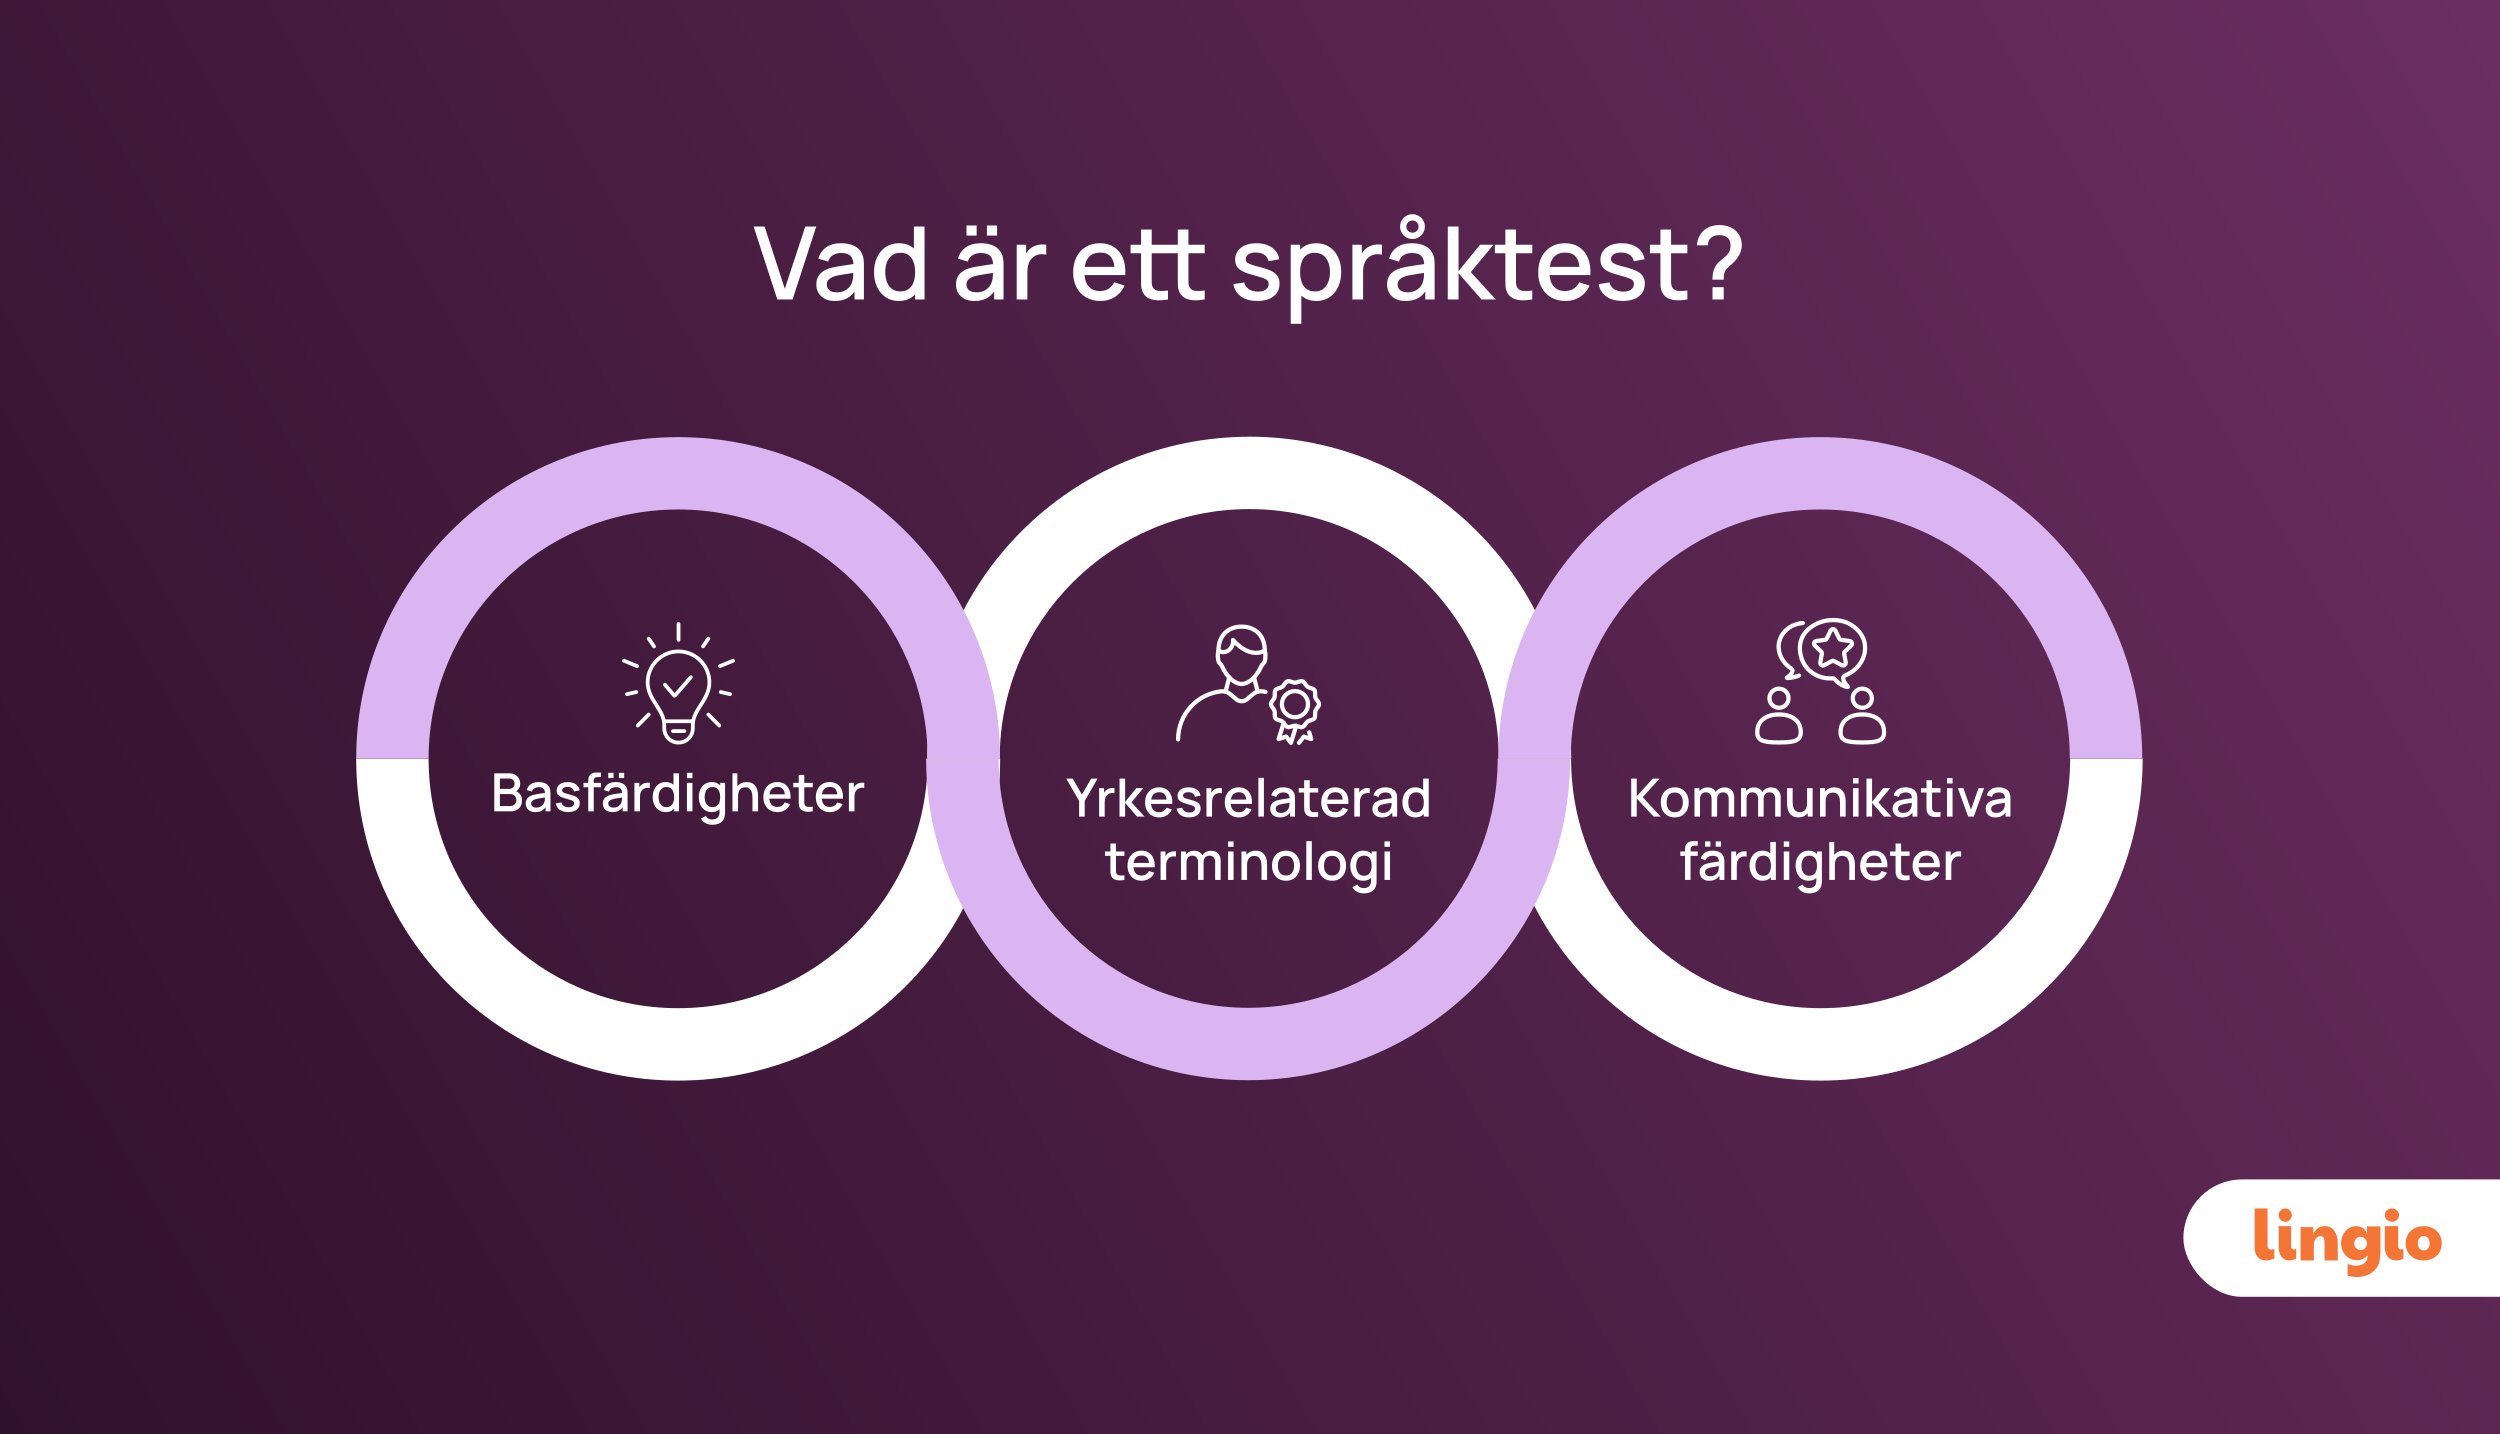 <svg width="1895" height="1087" viewBox="0 0 1895 1087" fill="none" xmlns="http://www.w3.org/2000/svg">
<rect x="0" y="0" width="1895" height="1087" fill="#808080" stroke="none"/>
<g clip-path="url(#clip0_914_578)">
<rect width="1895" height="1087" fill="url(#paint0_linear_914_578)"/>
<path d="M589.2 227L571.225 171.692H579.56L594.885 218.896L610.402 171.692H618.737L600.761 227H589.2ZM632.793 228.152C629.72 228.152 627.147 227.589 625.073 226.462C622.999 225.31 621.424 223.799 620.349 221.93C619.299 220.035 618.774 217.961 618.774 215.708C618.774 213.608 619.145 211.765 619.888 210.177C620.63 208.59 621.731 207.245 623.191 206.144C624.65 205.018 626.443 204.109 628.568 203.417C630.412 202.879 632.499 202.406 634.829 201.996C637.159 201.586 639.604 201.202 642.165 200.844C644.751 200.485 647.311 200.127 649.846 199.768L646.927 201.381C646.979 198.13 646.287 195.723 644.853 194.161C643.445 192.573 641.012 191.779 637.556 191.779C635.379 191.779 633.382 192.291 631.564 193.316C629.746 194.314 628.478 195.979 627.761 198.309L620.272 196.004C621.296 192.445 623.242 189.616 626.11 187.516C629.003 185.416 632.844 184.367 637.632 184.367C641.345 184.367 644.572 185.007 647.311 186.287C650.077 187.542 652.1 189.539 653.38 192.279C654.046 193.636 654.455 195.07 654.609 196.58C654.763 198.091 654.839 199.717 654.839 201.458V227H647.734V217.513L649.117 218.742C647.401 221.917 645.212 224.286 642.549 225.848C639.911 227.384 636.659 228.152 632.793 228.152ZM634.214 221.584C636.493 221.584 638.452 221.188 640.091 220.394C641.729 219.574 643.048 218.537 644.047 217.283C645.045 216.028 645.698 214.722 646.006 213.365C646.441 212.136 646.684 210.753 646.735 209.217C646.812 207.681 646.851 206.451 646.851 205.53L649.462 206.49C646.927 206.874 644.623 207.22 642.549 207.527C640.475 207.834 638.593 208.141 636.903 208.449C635.238 208.73 633.753 209.076 632.447 209.486C631.346 209.87 630.36 210.331 629.49 210.868C628.645 211.406 627.966 212.059 627.454 212.827C626.968 213.595 626.724 214.53 626.724 215.631C626.724 216.707 626.993 217.705 627.531 218.627C628.069 219.523 628.888 220.24 629.989 220.778C631.09 221.316 632.499 221.584 634.214 221.584ZM681.29 228.152C677.424 228.152 674.082 227.192 671.266 225.272C668.475 223.351 666.311 220.739 664.775 217.436C663.264 214.108 662.509 210.369 662.509 206.221C662.509 202.047 663.277 198.322 664.813 195.044C666.349 191.741 668.526 189.142 671.343 187.247C674.185 185.327 677.552 184.367 681.444 184.367C685.362 184.367 688.652 185.327 691.315 187.247C694.004 189.142 696.026 191.741 697.384 195.044C698.766 198.347 699.458 202.073 699.458 206.221C699.458 210.369 698.766 214.095 697.384 217.398C696.001 220.701 693.965 223.326 691.277 225.272C688.588 227.192 685.259 228.152 681.29 228.152ZM682.404 220.893C685.042 220.893 687.192 220.266 688.857 219.011C690.521 217.756 691.738 216.028 692.506 213.826C693.274 211.624 693.658 209.089 693.658 206.221C693.658 203.353 693.261 200.818 692.467 198.616C691.699 196.414 690.496 194.698 688.857 193.469C687.244 192.24 685.182 191.626 682.673 191.626C680.01 191.626 677.821 192.279 676.105 193.585C674.39 194.89 673.109 196.644 672.264 198.847C671.445 201.049 671.035 203.507 671.035 206.221C671.035 208.961 671.445 211.445 672.264 213.672C673.109 215.874 674.364 217.628 676.028 218.934C677.718 220.24 679.844 220.893 682.404 220.893ZM693.658 227V197.157H692.736V171.692H700.802V227H693.658ZM748.09 178.567V170.885H755.772V178.567H748.09ZM732.611 178.567V170.885H740.293V178.567H732.611ZM738.641 228.152C735.569 228.152 732.995 227.589 730.921 226.462C728.847 225.31 727.273 223.799 726.197 221.93C725.147 220.035 724.622 217.961 724.622 215.708C724.622 213.608 724.994 211.765 725.736 210.177C726.479 208.59 727.58 207.245 729.039 206.144C730.499 205.018 732.291 204.109 734.417 203.417C736.26 202.879 738.347 202.406 740.677 201.996C743.007 201.586 745.453 201.202 748.013 200.844C750.599 200.485 753.16 200.127 755.695 199.768L752.776 201.381C752.827 198.13 752.136 195.723 750.702 194.161C749.293 192.573 746.861 191.779 743.404 191.779C741.228 191.779 739.23 192.291 737.412 193.316C735.594 194.314 734.327 195.979 733.61 198.309L726.12 196.004C727.145 192.445 729.091 189.616 731.958 187.516C734.852 185.416 738.693 184.367 743.481 184.367C747.194 184.367 750.42 185.007 753.16 186.287C755.925 187.542 757.948 189.539 759.228 192.279C759.894 193.636 760.304 195.07 760.458 196.58C760.611 198.091 760.688 199.717 760.688 201.458V227H753.582V217.513L754.965 218.742C753.25 221.917 751.06 224.286 748.397 225.848C745.76 227.384 742.508 228.152 738.641 228.152ZM740.063 221.584C742.342 221.584 744.3 221.188 745.939 220.394C747.578 219.574 748.897 218.537 749.895 217.283C750.894 216.028 751.547 214.722 751.854 213.365C752.289 212.136 752.533 210.753 752.584 209.217C752.661 207.681 752.699 206.451 752.699 205.53L755.311 206.49C752.776 206.874 750.471 207.22 748.397 207.527C746.323 207.834 744.441 208.141 742.751 208.449C741.087 208.73 739.602 209.076 738.296 209.486C737.195 209.87 736.209 210.331 735.338 210.868C734.493 211.406 733.815 212.059 733.303 212.827C732.816 213.595 732.573 214.53 732.573 215.631C732.573 216.707 732.842 217.705 733.38 218.627C733.917 219.523 734.737 220.24 735.838 220.778C736.939 221.316 738.347 221.584 740.063 221.584ZM770.662 227V185.519H777.806V195.582L776.807 194.276C777.319 192.944 777.985 191.728 778.804 190.627C779.624 189.5 780.571 188.579 781.646 187.862C782.696 187.094 783.861 186.505 785.142 186.095C786.448 185.66 787.779 185.404 789.136 185.327C790.493 185.224 791.799 185.288 793.054 185.519V193.047C791.697 192.688 790.186 192.586 788.522 192.74C786.883 192.893 785.372 193.418 783.989 194.314C782.683 195.159 781.646 196.184 780.878 197.387C780.136 198.59 779.598 199.935 779.265 201.42C778.932 202.879 778.766 204.429 778.766 206.067V227H770.662ZM834.144 228.152C830.022 228.152 826.399 227.256 823.275 225.464C820.176 223.646 817.757 221.123 816.016 217.897C814.3 214.645 813.442 210.881 813.442 206.605C813.442 202.073 814.287 198.142 815.977 194.814C817.693 191.485 820.074 188.912 823.121 187.094C826.168 185.276 829.715 184.367 833.76 184.367C837.985 184.367 841.583 185.352 844.553 187.324C847.523 189.27 849.738 192.048 851.198 195.659C852.683 199.269 853.272 203.558 852.965 208.525H844.937V205.606C844.886 200.793 843.964 197.233 842.172 194.929C840.405 192.624 837.704 191.472 834.068 191.472C830.047 191.472 827.026 192.74 825.003 195.275C822.98 197.81 821.969 201.471 821.969 206.259C821.969 210.817 822.98 214.351 825.003 216.86C827.026 219.344 829.945 220.586 833.76 220.586C836.27 220.586 838.433 220.022 840.251 218.896C842.095 217.744 843.529 216.105 844.553 213.98L852.427 216.476C850.814 220.189 848.368 223.07 845.091 225.118C841.813 227.141 838.164 228.152 834.144 228.152ZM819.357 208.525V202.265H848.97V208.525H819.357ZM885.318 227C882.707 227.512 880.146 227.73 877.637 227.653C875.127 227.576 872.887 227.09 870.915 226.193C868.944 225.297 867.458 223.889 866.46 221.968C865.564 220.253 865.077 218.512 865 216.745C864.949 214.953 864.923 212.93 864.923 210.676V173.996H872.989V210.292C872.989 211.957 873.002 213.403 873.028 214.632C873.079 215.862 873.348 216.899 873.834 217.744C874.756 219.331 876.216 220.24 878.213 220.471C880.236 220.675 882.604 220.586 885.318 220.202V227ZM856.973 191.971V185.519H885.318V191.971H856.973ZM913.165 227C910.553 227.512 907.992 227.73 905.483 227.653C902.974 227.576 900.733 227.09 898.761 226.193C896.79 225.297 895.305 223.889 894.306 221.968C893.41 220.253 892.923 218.512 892.846 216.745C892.795 214.953 892.77 212.93 892.77 210.676V173.996H900.835V210.292C900.835 211.957 900.848 213.403 900.874 214.632C900.925 215.862 901.194 216.899 901.68 217.744C902.602 219.331 904.062 220.24 906.059 220.471C908.082 220.675 910.45 220.586 913.165 220.202V227ZM884.819 191.971V185.519H913.165V191.971H884.819ZM953.061 228.114C948.017 228.114 943.907 227 940.732 224.772C937.557 222.545 935.611 219.408 934.894 215.362L943.114 214.095C943.626 216.246 944.804 217.948 946.647 219.203C948.516 220.432 950.834 221.047 953.599 221.047C956.109 221.047 958.067 220.535 959.476 219.51C960.91 218.486 961.627 217.078 961.627 215.285C961.627 214.236 961.371 213.391 960.858 212.75C960.372 212.085 959.335 211.457 957.747 210.868C956.16 210.279 953.74 209.55 950.488 208.679C946.929 207.757 944.099 206.771 942 205.722C939.926 204.646 938.441 203.404 937.544 201.996C936.674 200.562 936.239 198.834 936.239 196.811C936.239 194.302 936.904 192.112 938.236 190.243C939.567 188.374 941.436 186.927 943.843 185.903C946.276 184.879 949.118 184.367 952.37 184.367C955.545 184.367 958.375 184.866 960.858 185.864C963.342 186.863 965.352 188.284 966.889 190.128C968.425 191.946 969.347 194.084 969.654 196.542L961.435 198.04C961.153 196.043 960.218 194.468 958.631 193.316C957.043 192.163 954.982 191.536 952.447 191.434C950.014 191.331 948.043 191.741 946.532 192.663C945.021 193.559 944.266 194.801 944.266 196.388C944.266 197.31 944.548 198.091 945.111 198.731C945.7 199.371 946.826 199.986 948.491 200.575C950.155 201.164 952.613 201.868 955.865 202.687C959.348 203.584 962.113 204.582 964.162 205.683C966.21 206.759 967.67 208.052 968.54 209.563C969.436 211.048 969.884 212.853 969.884 214.978C969.884 219.075 968.386 222.289 965.391 224.619C962.42 226.949 958.311 228.114 953.061 228.114ZM997.856 228.152C993.887 228.152 990.558 227.192 987.87 225.272C985.181 223.326 983.146 220.701 981.763 217.398C980.38 214.095 979.689 210.369 979.689 206.221C979.689 202.073 980.367 198.347 981.724 195.044C983.107 191.741 985.13 189.142 987.793 187.247C990.482 185.327 993.785 184.367 997.702 184.367C1001.59 184.367 1004.95 185.327 1007.77 187.247C1010.61 189.142 1012.8 191.741 1014.33 195.044C1015.87 198.322 1016.64 202.047 1016.64 206.221C1016.64 210.369 1015.87 214.108 1014.33 217.436C1012.82 220.739 1010.66 223.351 1007.84 225.272C1005.05 227.192 1001.72 228.152 997.856 228.152ZM978.344 245.436V185.519H985.488V215.362H986.41V245.436H978.344ZM996.742 220.893C999.303 220.893 1001.42 220.24 1003.08 218.934C1004.77 217.628 1006.02 215.874 1006.84 213.672C1007.69 211.445 1008.11 208.961 1008.11 206.221C1008.11 203.507 1007.69 201.049 1006.84 198.847C1006.02 196.644 1004.76 194.89 1003.04 193.585C1001.33 192.279 999.136 191.626 996.473 191.626C993.964 191.626 991.89 192.24 990.251 193.469C988.638 194.698 987.434 196.414 986.641 198.616C985.873 200.818 985.488 203.353 985.488 206.221C985.488 209.089 985.873 211.624 986.641 213.826C987.409 216.028 988.625 217.756 990.29 219.011C991.954 220.266 994.105 220.893 996.742 220.893ZM1025.12 227V185.519H1032.26V195.582L1031.26 194.276C1031.78 192.944 1032.44 191.728 1033.26 190.627C1034.08 189.5 1035.03 188.579 1036.1 187.862C1037.15 187.094 1038.32 186.505 1039.6 186.095C1040.9 185.66 1042.24 185.404 1043.59 185.327C1044.95 185.224 1046.26 185.288 1047.51 185.519V193.047C1046.15 192.688 1044.64 192.586 1042.98 192.74C1041.34 192.893 1039.83 193.418 1038.45 194.314C1037.14 195.159 1036.1 196.184 1035.33 197.387C1034.59 198.59 1034.05 199.935 1033.72 201.42C1033.39 202.879 1033.22 204.429 1033.22 206.067V227H1025.12ZM1070.64 181.179C1068.92 181.179 1067.35 180.756 1065.91 179.911C1064.51 179.066 1063.38 177.927 1062.53 176.493C1061.69 175.059 1061.27 173.484 1061.27 171.769C1061.27 170.027 1061.69 168.453 1062.53 167.044C1063.38 165.636 1064.51 164.509 1065.91 163.664C1067.35 162.794 1068.92 162.358 1070.64 162.358C1072.38 162.358 1073.95 162.794 1075.36 163.664C1076.8 164.509 1077.94 165.636 1078.78 167.044C1079.63 168.453 1080.05 170.027 1080.05 171.769C1080.05 173.484 1079.63 175.059 1078.78 176.493C1077.94 177.927 1076.8 179.066 1075.36 179.911C1073.95 180.756 1072.38 181.179 1070.64 181.179ZM1070.64 176.378C1071.94 176.378 1073.03 175.929 1073.9 175.033C1074.8 174.111 1075.25 173.023 1075.25 171.769C1075.25 170.488 1074.8 169.4 1073.9 168.504C1073.03 167.608 1071.94 167.159 1070.64 167.159C1069.38 167.159 1068.29 167.608 1067.37 168.504C1066.48 169.4 1066.03 170.488 1066.03 171.769C1066.03 173.023 1066.48 174.111 1067.37 175.033C1068.29 175.929 1069.38 176.378 1070.64 176.378ZM1065.41 228.152C1062.34 228.152 1059.77 227.589 1057.69 226.462C1055.62 225.31 1054.05 223.799 1052.97 221.93C1051.92 220.035 1051.4 217.961 1051.4 215.708C1051.4 213.608 1051.77 211.765 1052.51 210.177C1053.25 208.59 1054.35 207.245 1055.81 206.144C1057.27 205.018 1059.06 204.109 1061.19 203.417C1063.03 202.879 1065.12 202.406 1067.45 201.996C1069.78 201.586 1072.23 201.202 1074.79 200.844C1077.37 200.485 1079.93 200.127 1082.47 199.768L1079.55 201.381C1079.6 198.13 1078.91 195.723 1077.47 194.161C1076.07 192.573 1073.63 191.779 1070.18 191.779C1068 191.779 1066 192.291 1064.19 193.316C1062.37 194.314 1061.1 195.979 1060.38 198.309L1052.89 196.004C1053.92 192.445 1055.86 189.616 1058.73 187.516C1061.62 185.416 1065.47 184.367 1070.25 184.367C1073.97 184.367 1077.19 185.007 1079.93 186.287C1082.7 187.542 1084.72 189.539 1086 192.279C1086.67 193.636 1087.08 195.07 1087.23 196.58C1087.38 198.091 1087.46 199.717 1087.46 201.458V227H1080.36V217.513L1081.74 218.742C1080.02 221.917 1077.83 224.286 1075.17 225.848C1072.53 227.384 1069.28 228.152 1065.41 228.152ZM1066.84 221.584C1069.11 221.584 1071.07 221.188 1072.71 220.394C1074.35 219.574 1075.67 218.537 1076.67 217.283C1077.67 216.028 1078.32 214.722 1078.63 213.365C1079.06 212.136 1079.31 210.753 1079.36 209.217C1079.43 207.681 1079.47 206.451 1079.47 205.53L1082.08 206.49C1079.55 206.874 1077.24 207.22 1075.17 207.527C1073.1 207.834 1071.21 208.141 1069.52 208.449C1067.86 208.73 1066.37 209.076 1065.07 209.486C1063.97 209.87 1062.98 210.331 1062.11 210.868C1061.27 211.406 1060.59 212.059 1060.08 212.827C1059.59 213.595 1059.35 214.53 1059.35 215.631C1059.35 216.707 1059.61 217.705 1060.15 218.627C1060.69 219.523 1061.51 220.24 1062.61 220.778C1063.71 221.316 1065.12 221.584 1066.84 221.584ZM1097.4 227L1097.43 171.692H1105.58V205.491L1121.86 185.519H1132.08L1114.87 206.259L1133.85 227H1122.94L1105.58 207.028V227H1097.4ZM1161.45 227C1158.84 227.512 1156.28 227.73 1153.77 227.653C1151.26 227.576 1149.02 227.09 1147.05 226.193C1145.08 225.297 1143.59 223.889 1142.6 221.968C1141.7 220.253 1141.21 218.512 1141.14 216.745C1141.09 214.953 1141.06 212.93 1141.06 210.676V173.996H1149.13V210.292C1149.13 211.957 1149.14 213.403 1149.16 214.632C1149.22 215.862 1149.48 216.899 1149.97 217.744C1150.89 219.331 1152.35 220.24 1154.35 220.471C1156.37 220.675 1158.74 220.586 1161.45 220.202V227ZM1133.11 191.971V185.519H1161.45V191.971H1133.11ZM1186.65 228.152C1182.53 228.152 1178.9 227.256 1175.78 225.464C1172.68 223.646 1170.26 221.123 1168.52 217.897C1166.8 214.645 1165.95 210.881 1165.95 206.605C1165.95 202.073 1166.79 198.142 1168.48 194.814C1170.2 191.485 1172.58 188.912 1175.62 187.094C1178.67 185.276 1182.22 184.367 1186.26 184.367C1190.49 184.367 1194.09 185.352 1197.06 187.324C1200.03 189.27 1202.24 192.048 1203.7 195.659C1205.19 199.269 1205.78 203.558 1205.47 208.525H1197.44V205.606C1197.39 200.793 1196.47 197.233 1194.68 194.929C1192.91 192.624 1190.21 191.472 1186.57 191.472C1182.55 191.472 1179.53 192.74 1177.51 195.275C1175.48 197.81 1174.47 201.471 1174.47 206.259C1174.47 210.817 1175.48 214.351 1177.51 216.86C1179.53 219.344 1182.45 220.586 1186.26 220.586C1188.77 220.586 1190.94 220.022 1192.75 218.896C1194.6 217.744 1196.03 216.105 1197.06 213.98L1204.93 216.476C1203.32 220.189 1200.87 223.07 1197.59 225.118C1194.32 227.141 1190.67 228.152 1186.65 228.152ZM1171.86 208.525V202.265H1201.47V208.525H1171.86ZM1229.95 228.114C1224.9 228.114 1220.79 227 1217.62 224.772C1214.44 222.545 1212.5 219.408 1211.78 215.362L1220 214.095C1220.51 216.246 1221.69 217.948 1223.53 219.203C1225.4 220.432 1227.72 221.047 1230.49 221.047C1233 221.047 1234.95 220.535 1236.36 219.51C1237.8 218.486 1238.51 217.078 1238.51 215.285C1238.51 214.236 1238.26 213.391 1237.74 212.75C1237.26 212.085 1236.22 211.457 1234.63 210.868C1233.05 210.279 1230.63 209.55 1227.37 208.679C1223.82 207.757 1220.99 206.771 1218.89 205.722C1216.81 204.646 1215.33 203.404 1214.43 201.996C1213.56 200.562 1213.13 198.834 1213.13 196.811C1213.13 194.302 1213.79 192.112 1215.12 190.243C1216.45 188.374 1218.32 186.927 1220.73 185.903C1223.16 184.879 1226 184.367 1229.26 184.367C1232.43 184.367 1235.26 184.866 1237.74 185.864C1240.23 186.863 1242.24 188.284 1243.78 190.128C1245.31 191.946 1246.23 194.084 1246.54 196.542L1238.32 198.04C1238.04 196.043 1237.1 194.468 1235.52 193.316C1233.93 192.163 1231.87 191.536 1229.33 191.434C1226.9 191.331 1224.93 191.741 1223.42 192.663C1221.91 193.559 1221.15 194.801 1221.15 196.388C1221.15 197.31 1221.43 198.091 1222 198.731C1222.59 199.371 1223.71 199.986 1225.38 200.575C1227.04 201.164 1229.5 201.868 1232.75 202.687C1236.23 203.584 1239 204.582 1241.05 205.683C1243.1 206.759 1244.56 208.052 1245.43 209.563C1246.32 211.048 1246.77 212.853 1246.77 214.978C1246.77 219.075 1245.27 222.289 1242.28 224.619C1239.31 226.949 1235.2 228.114 1229.95 228.114ZM1279.01 227C1276.39 227.512 1273.83 227.73 1271.32 227.653C1268.81 227.576 1266.57 227.09 1264.6 226.193C1262.63 225.297 1261.15 223.889 1260.15 221.968C1259.25 220.253 1258.76 218.512 1258.69 216.745C1258.64 214.953 1258.61 212.93 1258.61 210.676V173.996H1266.68V210.292C1266.68 211.957 1266.69 213.403 1266.72 214.632C1266.77 215.862 1267.04 216.899 1267.52 217.744C1268.44 219.331 1269.9 220.24 1271.9 220.471C1273.92 220.675 1276.29 220.586 1279.01 220.202V227ZM1250.66 191.971V185.519H1279.01V191.971H1250.66ZM1298.05 211.982C1298.05 210.139 1298.19 208.41 1298.47 206.797C1298.77 205.184 1299.34 203.648 1300.16 202.188C1300.85 200.805 1301.66 199.692 1302.58 198.847C1303.52 197.976 1304.55 197.131 1305.65 196.312C1306.78 195.467 1307.95 194.391 1309.18 193.085C1310.21 191.959 1310.89 190.819 1311.22 189.667C1311.58 188.515 1311.76 187.273 1311.76 185.941C1311.76 184.968 1311.64 184.059 1311.41 183.214C1311.18 182.369 1310.8 181.64 1310.26 181.025C1309.44 180.001 1308.4 179.284 1307.15 178.874C1305.89 178.439 1304.59 178.221 1303.23 178.221C1302 178.221 1300.82 178.388 1299.7 178.72C1298.6 179.053 1297.67 179.565 1296.93 180.257C1296.14 180.923 1295.55 181.755 1295.16 182.753C1294.81 183.726 1294.64 184.789 1294.67 185.941H1286.22C1286.42 183.534 1287.03 181.281 1288.06 179.181C1289.08 177.082 1290.47 175.379 1292.21 174.073C1293.69 172.895 1295.38 172.025 1297.28 171.461C1299.17 170.872 1301.07 170.578 1302.96 170.578C1305.68 170.578 1308.24 171 1310.64 171.845C1313.08 172.69 1315.1 174.06 1316.71 175.955C1317.89 177.287 1318.77 178.81 1319.36 180.526C1319.98 182.216 1320.28 183.97 1320.28 185.788C1320.28 188.22 1319.76 190.473 1318.71 192.548C1317.68 194.622 1316.37 196.516 1314.75 198.232C1313.91 199.128 1313.05 199.948 1312.18 200.69C1311.31 201.407 1310.5 202.111 1309.76 202.803C1309.02 203.494 1308.4 204.249 1307.92 205.069C1307.22 206.247 1306.83 207.309 1306.73 208.257C1306.62 209.178 1306.57 210.42 1306.57 211.982H1298.05ZM1298.08 227V217.705H1306.57V227H1298.08Z" fill="white"/>
<path d="M1569.16 575.215C1569.16 679.437 1484.33 764.205 1380.02 764.205C1275.72 764.205 1190.89 679.437 1190.89 575.215C1190.89 575.13 1190.89 575.046 1190.89 574.961H1136C1136 574.961 1136 575.13 1136 575.215C1136 709.699 1245.48 819.092 1380.07 819.092C1514.65 819.092 1624.13 709.699 1624.13 575.215C1624.13 575.13 1624.13 575.046 1624.13 574.961H1569.24C1569.24 574.961 1569.24 575.13 1569.24 575.215H1569.16Z" fill="white"/>
<path d="M946.948 331.042C812.36 331.042 702.883 440.435 702.883 574.919H757.812C757.812 470.655 842.646 385.887 946.948 385.887C1051.25 385.887 1136.08 470.655 1136.08 574.877H1190.97C1190.97 440.393 1081.49 331 946.906 331L946.948 331.042Z" fill="white"/>
<path d="M703.201 575.215C703.201 679.437 618.368 764.205 514.066 764.205C409.763 764.205 324.887 679.437 324.887 575.215C324.887 575.13 324.887 575.046 324.887 574.961H270V575.215C270 709.699 379.477 819.092 514.066 819.092C648.654 819.092 758.131 709.699 758.131 575.215C758.131 575.13 758.131 575.046 758.131 574.961H703.244C703.244 574.961 703.244 575.13 703.244 575.215H703.201Z" fill="white"/>
<path d="M514.066 331.339C379.562 331.339 270.17 440.605 270 574.919H324.887C325.014 470.825 409.805 386.184 514.023 386.184C618.241 386.184 703.032 470.825 703.159 574.919H758.046C757.961 440.605 648.526 331.339 514.066 331.339Z" fill="#DAB5F1"/>
<path d="M1379.84 331.339C1245.38 331.339 1135.94 440.605 1135.77 574.919H1190.66C1190.79 470.825 1275.58 386.184 1379.8 386.184C1484.01 386.184 1568.81 470.825 1568.93 574.919H1623.82C1623.69 440.563 1514.26 331.339 1379.75 331.339H1379.84Z" fill="#DAB5F1"/>
<path d="M946.065 763.908C841.763 763.908 756.93 679.14 756.93 574.961H702C702 709.403 811.477 818.795 946.065 818.795C1080.65 818.795 1190.09 709.403 1190.13 574.961H1135.24C1135.24 679.183 1050.37 763.908 946.108 763.908H946.065Z" fill="#DAB5F1"/>
<path d="M374.671 615V586.2H385.991C387.818 586.2 389.351 586.573 390.591 587.32C391.831 588.067 392.764 589.033 393.391 590.22C394.018 591.393 394.331 592.633 394.331 593.94C394.331 595.527 393.938 596.887 393.151 598.02C392.378 599.153 391.331 599.927 390.011 600.34L389.971 599.36C391.811 599.813 393.224 600.7 394.211 602.02C395.198 603.327 395.691 604.853 395.691 606.6C395.691 608.293 395.351 609.767 394.671 611.02C394.004 612.273 393.024 613.253 391.731 613.96C390.451 614.653 388.898 615 387.071 615H374.671ZM378.911 611.02H386.431C387.378 611.02 388.224 610.84 388.971 610.48C389.731 610.12 390.324 609.607 390.751 608.94C391.191 608.26 391.411 607.453 391.411 606.52C391.411 605.653 391.218 604.873 390.831 604.18C390.458 603.473 389.911 602.92 389.191 602.52C388.484 602.107 387.651 601.9 386.691 601.9H378.911V611.02ZM378.911 597.96H385.931C386.704 597.96 387.398 597.807 388.011 597.5C388.638 597.18 389.131 596.727 389.491 596.14C389.864 595.54 390.051 594.82 390.051 593.98C390.051 592.86 389.678 591.94 388.931 591.22C388.184 590.5 387.184 590.14 385.931 590.14H378.911V597.96ZM405.771 615.6C404.171 615.6 402.831 615.307 401.751 614.72C400.671 614.12 399.851 613.333 399.291 612.36C398.744 611.373 398.471 610.293 398.471 609.12C398.471 608.027 398.664 607.067 399.051 606.24C399.438 605.413 400.011 604.713 400.771 604.14C401.531 603.553 402.464 603.08 403.571 602.72C404.531 602.44 405.618 602.193 406.831 601.98C408.044 601.767 409.318 601.567 410.651 601.38C411.998 601.193 413.331 601.007 414.651 600.82L413.131 601.66C413.158 599.967 412.798 598.713 412.051 597.9C411.318 597.073 410.051 596.66 408.251 596.66C407.118 596.66 406.078 596.927 405.131 597.46C404.184 597.98 403.524 598.847 403.151 600.06L399.251 598.86C399.784 597.007 400.798 595.533 402.291 594.44C403.798 593.347 405.798 592.8 408.291 592.8C410.224 592.8 411.904 593.133 413.331 593.8C414.771 594.453 415.824 595.493 416.491 596.92C416.838 597.627 417.051 598.373 417.131 599.16C417.211 599.947 417.251 600.793 417.251 601.7V615H413.551V610.06L414.271 610.7C413.378 612.353 412.238 613.587 410.851 614.4C409.478 615.2 407.784 615.6 405.771 615.6ZM406.511 612.18C407.698 612.18 408.718 611.973 409.571 611.56C410.424 611.133 411.111 610.593 411.631 609.94C412.151 609.287 412.491 608.607 412.651 607.9C412.878 607.26 413.004 606.54 413.031 605.74C413.071 604.94 413.091 604.3 413.091 603.82L414.451 604.32C413.131 604.52 411.931 604.7 410.851 604.86C409.771 605.02 408.791 605.18 407.911 605.34C407.044 605.487 406.271 605.667 405.591 605.88C405.018 606.08 404.504 606.32 404.051 606.6C403.611 606.88 403.258 607.22 402.991 607.62C402.738 608.02 402.611 608.507 402.611 609.08C402.611 609.64 402.751 610.16 403.031 610.64C403.311 611.107 403.738 611.48 404.311 611.76C404.884 612.04 405.618 612.18 406.511 612.18ZM430.705 615.58C428.078 615.58 425.938 615 424.285 613.84C422.631 612.68 421.618 611.047 421.245 608.94L425.525 608.28C425.791 609.4 426.405 610.287 427.365 610.94C428.338 611.58 429.545 611.9 430.985 611.9C432.291 611.9 433.311 611.633 434.045 611.1C434.791 610.567 435.165 609.833 435.165 608.9C435.165 608.353 435.031 607.913 434.765 607.58C434.511 607.233 433.971 606.907 433.145 606.6C432.318 606.293 431.058 605.913 429.365 605.46C427.511 604.98 426.038 604.467 424.945 603.92C423.865 603.36 423.091 602.713 422.625 601.98C422.171 601.233 421.945 600.333 421.945 599.28C421.945 597.973 422.291 596.833 422.985 595.86C423.678 594.887 424.651 594.133 425.905 593.6C427.171 593.067 428.651 592.8 430.345 592.8C431.998 592.8 433.471 593.06 434.765 593.58C436.058 594.1 437.105 594.84 437.905 595.8C438.705 596.747 439.185 597.86 439.345 599.14L435.065 599.92C434.918 598.88 434.431 598.06 433.605 597.46C432.778 596.86 431.705 596.533 430.385 596.48C429.118 596.427 428.091 596.64 427.305 597.12C426.518 597.587 426.125 598.233 426.125 599.06C426.125 599.54 426.271 599.947 426.565 600.28C426.871 600.613 427.458 600.933 428.325 601.24C429.191 601.547 430.471 601.913 432.165 602.34C433.978 602.807 435.418 603.327 436.485 603.9C437.551 604.46 438.311 605.133 438.765 605.92C439.231 606.693 439.465 607.633 439.465 608.74C439.465 610.873 438.685 612.547 437.125 613.76C435.578 614.973 433.438 615.58 430.705 615.58ZM445.87 615V592.64C445.87 592.093 445.89 591.513 445.93 590.9C445.97 590.273 446.083 589.66 446.27 589.06C446.47 588.447 446.797 587.887 447.25 587.38C447.797 586.78 448.397 586.353 449.05 586.1C449.703 585.847 450.35 585.7 450.99 585.66C451.643 585.62 452.243 585.6 452.79 585.6H455.51V589.04H452.99C452.003 589.04 451.263 589.287 450.77 589.78C450.29 590.26 450.05 590.947 450.05 591.84V615H445.87ZM442.29 596.76V593.4H455.51V596.76H442.29ZM469.129 589.78V585.78H473.129V589.78H469.129ZM461.069 589.78V585.78H465.069V589.78H461.069ZM464.209 615.6C462.609 615.6 461.269 615.307 460.189 614.72C459.109 614.12 458.289 613.333 457.729 612.36C457.182 611.373 456.909 610.293 456.909 609.12C456.909 608.027 457.102 607.067 457.489 606.24C457.875 605.413 458.449 604.713 459.209 604.14C459.969 603.553 460.902 603.08 462.009 602.72C462.969 602.44 464.055 602.193 465.269 601.98C466.482 601.767 467.755 601.567 469.089 601.38C470.435 601.193 471.769 601.007 473.089 600.82L471.569 601.66C471.595 599.967 471.235 598.713 470.489 597.9C469.755 597.073 468.489 596.66 466.689 596.66C465.555 596.66 464.515 596.927 463.569 597.46C462.622 597.98 461.962 598.847 461.589 600.06L457.689 598.86C458.222 597.007 459.235 595.533 460.729 594.44C462.235 593.347 464.235 592.8 466.729 592.8C468.662 592.8 470.342 593.133 471.769 593.8C473.209 594.453 474.262 595.493 474.929 596.92C475.275 597.627 475.489 598.373 475.569 599.16C475.649 599.947 475.689 600.793 475.689 601.7V615H471.989V610.06L472.709 610.7C471.815 612.353 470.675 613.587 469.289 614.4C467.915 615.2 466.222 615.6 464.209 615.6ZM464.949 612.18C466.135 612.18 467.155 611.973 468.009 611.56C468.862 611.133 469.549 610.593 470.069 609.94C470.589 609.287 470.929 608.607 471.089 607.9C471.315 607.26 471.442 606.54 471.469 605.74C471.509 604.94 471.529 604.3 471.529 603.82L472.889 604.32C471.569 604.52 470.369 604.7 469.289 604.86C468.209 605.02 467.229 605.18 466.349 605.34C465.482 605.487 464.709 605.667 464.029 605.88C463.455 606.08 462.942 606.32 462.489 606.6C462.049 606.88 461.695 607.22 461.429 607.62C461.175 608.02 461.049 608.507 461.049 609.08C461.049 609.64 461.189 610.16 461.469 610.64C461.749 611.107 462.175 611.48 462.749 611.76C463.322 612.04 464.055 612.18 464.949 612.18ZM480.882 615V593.4H484.602V598.64L484.082 597.96C484.349 597.267 484.695 596.633 485.122 596.06C485.549 595.473 486.042 594.993 486.602 594.62C487.149 594.22 487.755 593.913 488.422 593.7C489.102 593.473 489.795 593.34 490.502 593.3C491.209 593.247 491.889 593.28 492.542 593.4V597.32C491.835 597.133 491.049 597.08 490.182 597.16C489.329 597.24 488.542 597.513 487.822 597.98C487.142 598.42 486.602 598.953 486.202 599.58C485.815 600.207 485.535 600.907 485.362 601.68C485.189 602.44 485.102 603.247 485.102 604.1V615H480.882ZM504.54 615.6C502.527 615.6 500.787 615.1 499.32 614.1C497.867 613.1 496.74 611.74 495.94 610.02C495.153 608.287 494.76 606.34 494.76 604.18C494.76 602.007 495.16 600.067 495.96 598.36C496.76 596.64 497.893 595.287 499.36 594.3C500.84 593.3 502.593 592.8 504.62 592.8C506.66 592.8 508.373 593.3 509.76 594.3C511.16 595.287 512.213 596.64 512.92 598.36C513.64 600.08 514 602.02 514 604.18C514 606.34 513.64 608.28 512.92 610C512.2 611.72 511.14 613.087 509.74 614.1C508.34 615.1 506.607 615.6 504.54 615.6ZM505.12 611.82C506.493 611.82 507.613 611.493 508.48 610.84C509.347 610.187 509.98 609.287 510.38 608.14C510.78 606.993 510.98 605.673 510.98 604.18C510.98 602.687 510.773 601.367 510.36 600.22C509.96 599.073 509.333 598.18 508.48 597.54C507.64 596.9 506.567 596.58 505.26 596.58C503.873 596.58 502.733 596.92 501.84 597.6C500.947 598.28 500.28 599.193 499.84 600.34C499.413 601.487 499.2 602.767 499.2 604.18C499.2 605.607 499.413 606.9 499.84 608.06C500.28 609.207 500.933 610.12 501.8 610.8C502.68 611.48 503.787 611.82 505.12 611.82ZM510.98 615V599.46H510.5V586.2H514.7V615H510.98ZM520.696 589.86V585.8H524.876V589.86H520.696ZM520.696 615V593.4H524.876V615H520.696ZM539.782 625.2C538.622 625.2 537.495 625.02 536.402 624.66C535.322 624.3 534.335 623.767 533.442 623.06C532.549 622.367 531.809 621.507 531.222 620.48L535.082 618.52C535.549 619.44 536.215 620.113 537.082 620.54C537.949 620.967 538.862 621.18 539.822 621.18C541.009 621.18 542.022 620.967 542.862 620.54C543.702 620.127 544.335 619.5 544.762 618.66C545.202 617.82 545.415 616.78 545.402 615.54V609.5H545.902V593.4H549.602V615.58C549.602 616.153 549.582 616.7 549.542 617.22C549.502 617.74 549.429 618.26 549.322 618.78C549.015 620.233 548.429 621.433 547.562 622.38C546.709 623.327 545.615 624.033 544.282 624.5C542.962 624.967 541.462 625.2 539.782 625.2ZM539.462 615.6C537.449 615.6 535.709 615.1 534.242 614.1C532.789 613.1 531.662 611.74 530.862 610.02C530.075 608.287 529.682 606.34 529.682 604.18C529.682 602.007 530.082 600.067 530.882 598.36C531.682 596.64 532.815 595.287 534.282 594.3C535.762 593.3 537.515 592.8 539.542 592.8C541.582 592.8 543.295 593.3 544.682 594.3C546.082 595.287 547.135 596.64 547.842 598.36C548.562 600.08 548.922 602.02 548.922 604.18C548.922 606.34 548.562 608.28 547.842 610C547.122 611.72 546.062 613.087 544.662 614.1C543.262 615.1 541.529 615.6 539.462 615.6ZM540.042 611.82C541.415 611.82 542.535 611.493 543.402 610.84C544.269 610.187 544.902 609.287 545.302 608.14C545.702 606.993 545.902 605.673 545.902 604.18C545.902 602.687 545.695 601.367 545.282 600.22C544.882 599.073 544.255 598.18 543.402 597.54C542.562 596.9 541.489 596.58 540.182 596.58C538.795 596.58 537.655 596.92 536.762 597.6C535.869 598.28 535.202 599.193 534.762 600.34C534.335 601.487 534.122 602.767 534.122 604.18C534.122 605.607 534.335 606.9 534.762 608.06C535.202 609.207 535.855 610.12 536.722 610.8C537.602 611.48 538.709 611.82 540.042 611.82ZM570.378 615V604.38C570.378 603.54 570.305 602.68 570.158 601.8C570.025 600.907 569.758 600.08 569.358 599.32C568.971 598.56 568.418 597.947 567.698 597.48C566.991 597.013 566.065 596.78 564.918 596.78C564.171 596.78 563.465 596.907 562.798 597.16C562.131 597.4 561.545 597.793 561.038 598.34C560.545 598.887 560.151 599.607 559.858 600.5C559.578 601.393 559.438 602.48 559.438 603.76L556.838 602.78C556.838 600.82 557.205 599.093 557.938 597.6C558.671 596.093 559.725 594.92 561.098 594.08C562.471 593.24 564.131 592.82 566.078 592.82C567.571 592.82 568.825 593.06 569.838 593.54C570.851 594.02 571.671 594.653 572.298 595.44C572.938 596.213 573.425 597.06 573.758 597.98C574.091 598.9 574.318 599.8 574.438 600.68C574.558 601.56 574.618 602.333 574.618 603V615H570.378ZM555.198 615V586.2H558.938V601.74H559.438V615H555.198ZM589.407 615.6C587.261 615.6 585.374 615.133 583.747 614.2C582.134 613.253 580.874 611.94 579.967 610.26C579.074 608.567 578.627 606.607 578.627 604.38C578.627 602.02 579.067 599.973 579.947 598.24C580.841 596.507 582.081 595.167 583.667 594.22C585.254 593.273 587.101 592.8 589.207 592.8C591.407 592.8 593.281 593.313 594.827 594.34C596.374 595.353 597.527 596.8 598.287 598.68C599.061 600.56 599.367 602.793 599.207 605.38H595.027V603.86C595.001 601.353 594.521 599.5 593.587 598.3C592.667 597.1 591.261 596.5 589.367 596.5C587.274 596.5 585.701 597.16 584.647 598.48C583.594 599.8 583.067 601.707 583.067 604.2C583.067 606.573 583.594 608.413 584.647 609.72C585.701 611.013 587.221 611.66 589.207 611.66C590.514 611.66 591.641 611.367 592.587 610.78C593.547 610.18 594.294 609.327 594.827 608.22L598.927 609.52C598.087 611.453 596.814 612.953 595.107 614.02C593.401 615.073 591.501 615.6 589.407 615.6ZM581.707 605.38V602.12H597.127V605.38H581.707ZM616.055 615C614.695 615.267 613.361 615.38 612.055 615.34C610.748 615.3 609.581 615.047 608.555 614.58C607.528 614.113 606.755 613.38 606.235 612.38C605.768 611.487 605.515 610.58 605.475 609.66C605.448 608.727 605.435 607.673 605.435 606.5V587.4H609.635V606.3C609.635 607.167 609.641 607.92 609.655 608.56C609.681 609.2 609.821 609.74 610.075 610.18C610.555 611.007 611.315 611.48 612.355 611.6C613.408 611.707 614.641 611.66 616.055 611.46V615ZM601.295 596.76V593.4H616.055V596.76H601.295ZM629.173 615.6C627.026 615.6 625.14 615.133 623.513 614.2C621.9 613.253 620.64 611.94 619.733 610.26C618.84 608.567 618.393 606.607 618.393 604.38C618.393 602.02 618.833 599.973 619.713 598.24C620.606 596.507 621.846 595.167 623.433 594.22C625.02 593.273 626.866 592.8 628.973 592.8C631.173 592.8 633.046 593.313 634.593 594.34C636.14 595.353 637.293 596.8 638.053 598.68C638.826 600.56 639.133 602.793 638.973 605.38H634.793V603.86C634.766 601.353 634.286 599.5 633.353 598.3C632.433 597.1 631.026 596.5 629.133 596.5C627.04 596.5 625.466 597.16 624.413 598.48C623.36 599.8 622.833 601.707 622.833 604.2C622.833 606.573 623.36 608.413 624.413 609.72C625.466 611.013 626.986 611.66 628.973 611.66C630.28 611.66 631.406 611.367 632.353 610.78C633.313 610.18 634.06 609.327 634.593 608.22L638.693 609.52C637.853 611.453 636.58 612.953 634.873 614.02C633.166 615.073 631.266 615.6 629.173 615.6ZM621.473 605.38V602.12H636.893V605.38H621.473ZM643.46 615V593.4H647.18V598.64L646.66 597.96C646.927 597.267 647.273 596.633 647.7 596.06C648.127 595.473 648.62 594.993 649.18 594.62C649.727 594.22 650.333 593.913 651 593.7C651.68 593.473 652.373 593.34 653.08 593.3C653.787 593.247 654.467 593.28 655.12 593.4V597.32C654.413 597.133 653.627 597.08 652.76 597.16C651.907 597.24 651.12 597.513 650.4 597.98C649.72 598.42 649.18 598.953 648.78 599.58C648.393 600.207 648.113 600.907 647.94 601.68C647.767 602.44 647.68 603.247 647.68 604.1V615H643.46Z" fill="white"/>
<path d="M817.97 619V607.1L808.23 590.2H813.11L820.09 602.3L827.07 590.2H831.95L822.21 607.1V619H817.97ZM833.14 619V597.4H836.86V602.64L836.34 601.96C836.607 601.267 836.953 600.633 837.38 600.06C837.807 599.473 838.3 598.993 838.86 598.62C839.407 598.22 840.013 597.913 840.68 597.7C841.36 597.473 842.053 597.34 842.76 597.3C843.467 597.247 844.147 597.28 844.8 597.4V601.32C844.093 601.133 843.307 601.08 842.44 601.16C841.587 601.24 840.8 601.513 840.08 601.98C839.4 602.42 838.86 602.953 838.46 603.58C838.073 604.207 837.793 604.907 837.62 605.68C837.447 606.44 837.36 607.247 837.36 608.1V619H833.14ZM848.589 619L848.609 590.2H852.849V607.8L861.329 597.4H866.649L857.689 608.2L867.569 619H861.889L852.849 608.6V619H848.589ZM878.775 619.6C876.628 619.6 874.741 619.133 873.115 618.2C871.501 617.253 870.241 615.94 869.335 614.26C868.441 612.567 867.995 610.607 867.995 608.38C867.995 606.02 868.435 603.973 869.315 602.24C870.208 600.507 871.448 599.167 873.035 598.22C874.621 597.273 876.468 596.8 878.575 596.8C880.775 596.8 882.648 597.313 884.195 598.34C885.741 599.353 886.895 600.8 887.655 602.68C888.428 604.56 888.735 606.793 888.575 609.38H884.395V607.86C884.368 605.353 883.888 603.5 882.955 602.3C882.035 601.1 880.628 600.5 878.735 600.5C876.641 600.5 875.068 601.16 874.015 602.48C872.961 603.8 872.435 605.707 872.435 608.2C872.435 610.573 872.961 612.413 874.015 613.72C875.068 615.013 876.588 615.66 878.575 615.66C879.881 615.66 881.008 615.367 881.955 614.78C882.915 614.18 883.661 613.327 884.195 612.22L888.295 613.52C887.455 615.453 886.181 616.953 884.475 618.02C882.768 619.073 880.868 619.6 878.775 619.6ZM871.075 609.38V606.12H886.495V609.38H871.075ZM901.322 619.58C898.695 619.58 896.555 619 894.902 617.84C893.248 616.68 892.235 615.047 891.862 612.94L896.142 612.28C896.408 613.4 897.022 614.287 897.982 614.94C898.955 615.58 900.162 615.9 901.602 615.9C902.908 615.9 903.928 615.633 904.662 615.1C905.408 614.567 905.782 613.833 905.782 612.9C905.782 612.353 905.648 611.913 905.382 611.58C905.128 611.233 904.588 610.907 903.762 610.6C902.935 610.293 901.675 609.913 899.982 609.46C898.128 608.98 896.655 608.467 895.562 607.92C894.482 607.36 893.708 606.713 893.242 605.98C892.788 605.233 892.562 604.333 892.562 603.28C892.562 601.973 892.908 600.833 893.602 599.86C894.295 598.887 895.268 598.133 896.522 597.6C897.788 597.067 899.268 596.8 900.962 596.8C902.615 596.8 904.088 597.06 905.382 597.58C906.675 598.1 907.722 598.84 908.522 599.8C909.322 600.747 909.802 601.86 909.962 603.14L905.682 603.92C905.535 602.88 905.048 602.06 904.222 601.46C903.395 600.86 902.322 600.533 901.002 600.48C899.735 600.427 898.708 600.64 897.922 601.12C897.135 601.587 896.742 602.233 896.742 603.06C896.742 603.54 896.888 603.947 897.182 604.28C897.488 604.613 898.075 604.933 898.942 605.24C899.808 605.547 901.088 605.913 902.782 606.34C904.595 606.807 906.035 607.327 907.102 607.9C908.168 608.46 908.928 609.133 909.382 609.92C909.848 610.693 910.082 611.633 910.082 612.74C910.082 614.873 909.302 616.547 907.742 617.76C906.195 618.973 904.055 619.58 901.322 619.58ZM914.507 619V597.4H918.227V602.64L917.707 601.96C917.974 601.267 918.32 600.633 918.747 600.06C919.174 599.473 919.667 598.993 920.227 598.62C920.774 598.22 921.38 597.913 922.047 597.7C922.727 597.473 923.42 597.34 924.127 597.3C924.834 597.247 925.514 597.28 926.167 597.4V601.32C925.46 601.133 924.674 601.08 923.807 601.16C922.954 601.24 922.167 601.513 921.447 601.98C920.767 602.42 920.227 602.953 919.827 603.58C919.44 604.207 919.16 604.907 918.987 605.68C918.814 606.44 918.727 607.247 918.727 608.1V619H914.507ZM939.165 619.6C937.018 619.6 935.132 619.133 933.505 618.2C931.892 617.253 930.632 615.94 929.725 614.26C928.832 612.567 928.385 610.607 928.385 608.38C928.385 606.02 928.825 603.973 929.705 602.24C930.598 600.507 931.838 599.167 933.425 598.22C935.012 597.273 936.858 596.8 938.965 596.8C941.165 596.8 943.038 597.313 944.585 598.34C946.132 599.353 947.285 600.8 948.045 602.68C948.818 604.56 949.125 606.793 948.965 609.38H944.785V607.86C944.758 605.353 944.278 603.5 943.345 602.3C942.425 601.1 941.018 600.5 939.125 600.5C937.032 600.5 935.458 601.16 934.405 602.48C933.352 603.8 932.825 605.707 932.825 608.2C932.825 610.573 933.352 612.413 934.405 613.72C935.458 615.013 936.978 615.66 938.965 615.66C940.272 615.66 941.398 615.367 942.345 614.78C943.305 614.18 944.052 613.327 944.585 612.22L948.685 613.52C947.845 615.453 946.572 616.953 944.865 618.02C943.158 619.073 941.258 619.6 939.165 619.6ZM931.465 609.38V606.12H946.885V609.38H931.465ZM953.852 619V589.6H958.032V619H953.852ZM970.138 619.6C968.538 619.6 967.198 619.307 966.118 618.72C965.038 618.12 964.218 617.333 963.658 616.36C963.112 615.373 962.838 614.293 962.838 613.12C962.838 612.027 963.032 611.067 963.418 610.24C963.805 609.413 964.378 608.713 965.138 608.14C965.898 607.553 966.832 607.08 967.938 606.72C968.898 606.44 969.985 606.193 971.198 605.98C972.412 605.767 973.685 605.567 975.018 605.38C976.365 605.193 977.698 605.007 979.018 604.82L977.498 605.66C977.525 603.967 977.165 602.713 976.418 601.9C975.685 601.073 974.418 600.66 972.618 600.66C971.485 600.66 970.445 600.927 969.498 601.46C968.552 601.98 967.892 602.847 967.518 604.06L963.618 602.86C964.152 601.007 965.165 599.533 966.658 598.44C968.165 597.347 970.165 596.8 972.658 596.8C974.592 596.8 976.272 597.133 977.698 597.8C979.138 598.453 980.192 599.493 980.858 600.92C981.205 601.627 981.418 602.373 981.498 603.16C981.578 603.947 981.618 604.793 981.618 605.7V619H977.918V614.06L978.638 614.7C977.745 616.353 976.605 617.587 975.218 618.4C973.845 619.2 972.152 619.6 970.138 619.6ZM970.878 616.18C972.065 616.18 973.085 615.973 973.938 615.56C974.792 615.133 975.478 614.593 975.998 613.94C976.518 613.287 976.858 612.607 977.018 611.9C977.245 611.26 977.372 610.54 977.398 609.74C977.438 608.94 977.458 608.3 977.458 607.82L978.818 608.32C977.498 608.52 976.298 608.7 975.218 608.86C974.138 609.02 973.158 609.18 972.278 609.34C971.412 609.487 970.638 609.667 969.958 609.88C969.385 610.08 968.872 610.32 968.418 610.6C967.978 610.88 967.625 611.22 967.358 611.62C967.105 612.02 966.978 612.507 966.978 613.08C966.978 613.64 967.118 614.16 967.398 614.64C967.678 615.107 968.105 615.48 968.678 615.76C969.252 616.04 969.985 616.18 970.878 616.18ZM999.172 619C997.812 619.267 996.478 619.38 995.172 619.34C993.865 619.3 992.698 619.047 991.672 618.58C990.645 618.113 989.872 617.38 989.352 616.38C988.885 615.487 988.632 614.58 988.592 613.66C988.565 612.727 988.552 611.673 988.552 610.5V591.4H992.752V610.3C992.752 611.167 992.758 611.92 992.772 612.56C992.798 613.2 992.938 613.74 993.192 614.18C993.672 615.007 994.432 615.48 995.472 615.6C996.525 615.707 997.758 615.66 999.172 615.46V619ZM984.412 600.76V597.4H999.172V600.76H984.412ZM1012.29 619.6C1010.14 619.6 1008.26 619.133 1006.63 618.2C1005.02 617.253 1003.76 615.94 1002.85 614.26C1001.96 612.567 1001.51 610.607 1001.51 608.38C1001.51 606.02 1001.95 603.973 1002.83 602.24C1003.72 600.507 1004.96 599.167 1006.55 598.22C1008.14 597.273 1009.98 596.8 1012.09 596.8C1014.29 596.8 1016.16 597.313 1017.71 598.34C1019.26 599.353 1020.41 600.8 1021.17 602.68C1021.94 604.56 1022.25 606.793 1022.09 609.38H1017.91V607.86C1017.88 605.353 1017.4 603.5 1016.47 602.3C1015.55 601.1 1014.14 600.5 1012.25 600.5C1010.16 600.5 1008.58 601.16 1007.53 602.48C1006.48 603.8 1005.95 605.707 1005.95 608.2C1005.95 610.573 1006.48 612.413 1007.53 613.72C1008.58 615.013 1010.1 615.66 1012.09 615.66C1013.4 615.66 1014.52 615.367 1015.47 614.78C1016.43 614.18 1017.18 613.327 1017.71 612.22L1021.81 613.52C1020.97 615.453 1019.7 616.953 1017.99 618.02C1016.28 619.073 1014.38 619.6 1012.29 619.6ZM1004.59 609.38V606.12H1020.01V609.38H1004.59ZM1026.58 619V597.4H1030.3V602.64L1029.78 601.96C1030.04 601.267 1030.39 600.633 1030.82 600.06C1031.24 599.473 1031.74 598.993 1032.3 598.62C1032.84 598.22 1033.45 597.913 1034.12 597.7C1034.8 597.473 1035.49 597.34 1036.2 597.3C1036.9 597.247 1037.58 597.28 1038.24 597.4V601.32C1037.53 601.133 1036.74 601.08 1035.88 601.16C1035.02 601.24 1034.24 601.513 1033.52 601.98C1032.84 602.42 1032.3 602.953 1031.9 603.58C1031.51 604.207 1031.23 604.907 1031.06 605.68C1030.88 606.44 1030.8 607.247 1030.8 608.1V619H1026.58ZM1047.56 619.6C1045.96 619.6 1044.62 619.307 1043.54 618.72C1042.46 618.12 1041.64 617.333 1041.08 616.36C1040.53 615.373 1040.26 614.293 1040.26 613.12C1040.26 612.027 1040.45 611.067 1040.84 610.24C1041.23 609.413 1041.8 608.713 1042.56 608.14C1043.32 607.553 1044.25 607.08 1045.36 606.72C1046.32 606.44 1047.41 606.193 1048.62 605.98C1049.83 605.767 1051.11 605.567 1052.44 605.38C1053.79 605.193 1055.12 605.007 1056.44 604.82L1054.92 605.66C1054.95 603.967 1054.59 602.713 1053.84 601.9C1053.11 601.073 1051.84 600.66 1050.04 600.66C1048.91 600.66 1047.87 600.927 1046.92 601.46C1045.97 601.98 1045.31 602.847 1044.94 604.06L1041.04 602.86C1041.57 601.007 1042.59 599.533 1044.08 598.44C1045.59 597.347 1047.59 596.8 1050.08 596.8C1052.01 596.8 1053.69 597.133 1055.12 597.8C1056.56 598.453 1057.61 599.493 1058.28 600.92C1058.63 601.627 1058.84 602.373 1058.92 603.16C1059 603.947 1059.04 604.793 1059.04 605.7V619H1055.34V614.06L1056.06 614.7C1055.17 616.353 1054.03 617.587 1052.64 618.4C1051.27 619.2 1049.57 619.6 1047.56 619.6ZM1048.3 616.18C1049.49 616.18 1050.51 615.973 1051.36 615.56C1052.21 615.133 1052.9 614.593 1053.42 613.94C1053.94 613.287 1054.28 612.607 1054.44 611.9C1054.67 611.26 1054.79 610.54 1054.82 609.74C1054.86 608.94 1054.88 608.3 1054.88 607.82L1056.24 608.32C1054.92 608.52 1053.72 608.7 1052.64 608.86C1051.56 609.02 1050.58 609.18 1049.7 609.34C1048.83 609.487 1048.06 609.667 1047.38 609.88C1046.81 610.08 1046.29 610.32 1045.84 610.6C1045.4 610.88 1045.05 611.22 1044.78 611.62C1044.53 612.02 1044.4 612.507 1044.4 613.08C1044.4 613.64 1044.54 614.16 1044.82 614.64C1045.1 615.107 1045.53 615.48 1046.1 615.76C1046.67 616.04 1047.41 616.18 1048.3 616.18ZM1072.81 619.6C1070.8 619.6 1069.06 619.1 1067.59 618.1C1066.14 617.1 1065.01 615.74 1064.21 614.02C1063.43 612.287 1063.03 610.34 1063.03 608.18C1063.03 606.007 1063.43 604.067 1064.23 602.36C1065.03 600.64 1066.17 599.287 1067.63 598.3C1069.11 597.3 1070.87 596.8 1072.89 596.8C1074.93 596.8 1076.65 597.3 1078.03 598.3C1079.43 599.287 1080.49 600.64 1081.19 602.36C1081.91 604.08 1082.27 606.02 1082.27 608.18C1082.27 610.34 1081.91 612.28 1081.19 614C1080.47 615.72 1079.41 617.087 1078.01 618.1C1076.61 619.1 1074.88 619.6 1072.81 619.6ZM1073.39 615.82C1074.77 615.82 1075.89 615.493 1076.75 614.84C1077.62 614.187 1078.25 613.287 1078.65 612.14C1079.05 610.993 1079.25 609.673 1079.25 608.18C1079.25 606.687 1079.05 605.367 1078.63 604.22C1078.23 603.073 1077.61 602.18 1076.75 601.54C1075.91 600.9 1074.84 600.58 1073.53 600.58C1072.15 600.58 1071.01 600.92 1070.11 601.6C1069.22 602.28 1068.55 603.193 1068.11 604.34C1067.69 605.487 1067.47 606.767 1067.47 608.18C1067.47 609.607 1067.69 610.9 1068.11 612.06C1068.55 613.207 1069.21 614.12 1070.07 614.8C1070.95 615.48 1072.06 615.82 1073.39 615.82ZM1079.25 619V603.46H1078.77V590.2H1082.97V619H1079.25ZM852.316 667C850.956 667.267 849.623 667.38 848.316 667.34C847.01 667.3 845.843 667.047 844.816 666.58C843.79 666.113 843.016 665.38 842.496 664.38C842.03 663.487 841.776 662.58 841.736 661.66C841.71 660.727 841.696 659.673 841.696 658.5V639.4H845.896V658.3C845.896 659.167 845.903 659.92 845.916 660.56C845.943 661.2 846.083 661.74 846.336 662.18C846.816 663.007 847.576 663.48 848.616 663.6C849.67 663.707 850.903 663.66 852.316 663.46V667ZM837.556 648.76V645.4H852.316V648.76H837.556ZM865.435 667.6C863.288 667.6 861.401 667.133 859.775 666.2C858.161 665.253 856.901 663.94 855.995 662.26C855.101 660.567 854.655 658.607 854.655 656.38C854.655 654.02 855.095 651.973 855.975 650.24C856.868 648.507 858.108 647.167 859.695 646.22C861.281 645.273 863.128 644.8 865.235 644.8C867.435 644.8 869.308 645.313 870.855 646.34C872.401 647.353 873.555 648.8 874.315 650.68C875.088 652.56 875.395 654.793 875.235 657.38H871.055V655.86C871.028 653.353 870.548 651.5 869.615 650.3C868.695 649.1 867.288 648.5 865.395 648.5C863.301 648.5 861.728 649.16 860.675 650.48C859.621 651.8 859.095 653.707 859.095 656.2C859.095 658.573 859.621 660.413 860.675 661.72C861.728 663.013 863.248 663.66 865.235 663.66C866.541 663.66 867.668 663.367 868.615 662.78C869.575 662.18 870.321 661.327 870.855 660.22L874.955 661.52C874.115 663.453 872.841 664.953 871.135 666.02C869.428 667.073 867.528 667.6 865.435 667.6ZM857.735 657.38V654.12H873.155V657.38H857.735ZM879.722 667V645.4H883.442V650.64L882.922 649.96C883.189 649.267 883.535 648.633 883.962 648.06C884.389 647.473 884.882 646.993 885.442 646.62C885.989 646.22 886.595 645.913 887.262 645.7C887.942 645.473 888.635 645.34 889.342 645.3C890.049 645.247 890.729 645.28 891.382 645.4V649.32C890.675 649.133 889.889 649.08 889.022 649.16C888.169 649.24 887.382 649.513 886.662 649.98C885.982 650.42 885.442 650.953 885.042 651.58C884.655 652.207 884.375 652.907 884.202 653.68C884.029 654.44 883.942 655.247 883.942 656.1V667H879.722ZM921.071 667L921.091 653.54C921.091 651.98 920.691 650.767 919.891 649.9C919.091 649.02 918.037 648.58 916.731 648.58C915.931 648.58 915.197 648.767 914.531 649.14C913.877 649.5 913.344 650.047 912.931 650.78C912.531 651.5 912.331 652.407 912.331 653.5L910.311 652.48C910.284 650.96 910.604 649.627 911.271 648.48C911.951 647.333 912.871 646.447 914.031 645.82C915.191 645.18 916.491 644.86 917.931 644.86C920.264 644.86 922.071 645.56 923.351 646.96C924.631 648.36 925.271 650.22 925.271 652.54L925.251 667H921.071ZM895.171 667V645.4H898.891V651.64H899.371V667H895.171ZM908.131 667L908.151 653.62C908.151 652.047 907.751 650.813 906.951 649.92C906.164 649.027 905.104 648.58 903.771 648.58C902.451 648.58 901.384 649.033 900.571 649.94C899.771 650.847 899.371 652.033 899.371 653.5L897.371 652.22C897.371 650.807 897.711 649.547 898.391 648.44C899.071 647.333 899.991 646.46 901.151 645.82C902.311 645.18 903.624 644.86 905.091 644.86C906.624 644.86 907.931 645.187 909.011 645.84C910.091 646.48 910.911 647.38 911.471 648.54C912.044 649.7 912.331 651.047 912.331 652.58L912.311 667H908.131ZM930.864 641.86V637.8H935.044V641.86H930.864ZM930.864 667V645.4H935.044V667H930.864ZM956.21 667V656.38C956.21 655.54 956.137 654.68 955.99 653.8C955.857 652.907 955.59 652.08 955.19 651.32C954.803 650.56 954.25 649.947 953.53 649.48C952.823 649.013 951.897 648.78 950.75 648.78C950.003 648.78 949.297 648.907 948.63 649.16C947.963 649.4 947.377 649.793 946.87 650.34C946.377 650.887 945.983 651.607 945.69 652.5C945.41 653.393 945.27 654.48 945.27 655.76L942.67 654.78C942.67 652.82 943.037 651.093 943.77 649.6C944.503 648.093 945.557 646.92 946.93 646.08C948.303 645.24 949.963 644.82 951.91 644.82C953.403 644.82 954.657 645.06 955.67 645.54C956.683 646.02 957.503 646.653 958.13 647.44C958.77 648.213 959.257 649.06 959.59 649.98C959.923 650.9 960.15 651.8 960.27 652.68C960.39 653.56 960.45 654.333 960.45 655V667H956.21ZM941.03 667V645.4H944.77V651.64H945.27V667H941.03ZM974.766 667.6C972.606 667.6 970.733 667.113 969.146 666.14C967.559 665.167 966.333 663.827 965.466 662.12C964.613 660.4 964.186 658.42 964.186 656.18C964.186 653.927 964.626 651.947 965.506 650.24C966.386 648.52 967.619 647.187 969.206 646.24C970.793 645.28 972.646 644.8 974.766 644.8C976.926 644.8 978.799 645.287 980.386 646.26C981.973 647.233 983.199 648.573 984.066 650.28C984.933 651.987 985.366 653.953 985.366 656.18C985.366 658.433 984.926 660.42 984.046 662.14C983.179 663.847 981.953 665.187 980.366 666.16C978.779 667.12 976.913 667.6 974.766 667.6ZM974.766 663.66C976.833 663.66 978.373 662.967 979.386 661.58C980.413 660.18 980.926 658.38 980.926 656.18C980.926 653.927 980.406 652.127 979.366 650.78C978.339 649.42 976.806 648.74 974.766 648.74C973.366 648.74 972.213 649.06 971.306 649.7C970.399 650.327 969.726 651.2 969.286 652.32C968.846 653.427 968.626 654.713 968.626 656.18C968.626 658.447 969.146 660.26 970.186 661.62C971.226 662.98 972.753 663.66 974.766 663.66ZM990.161 667V637.6H994.341V667H990.161ZM1009.73 667.6C1007.57 667.6 1005.69 667.113 1004.11 666.14C1002.52 665.167 1001.29 663.827 1000.43 662.12C999.574 660.4 999.147 658.42 999.147 656.18C999.147 653.927 999.587 651.947 1000.47 650.24C1001.35 648.52 1002.58 647.187 1004.17 646.24C1005.75 645.28 1007.61 644.8 1009.73 644.8C1011.89 644.8 1013.76 645.287 1015.35 646.26C1016.93 647.233 1018.16 648.573 1019.03 650.28C1019.89 651.987 1020.33 653.953 1020.33 656.18C1020.33 658.433 1019.89 660.42 1019.01 662.14C1018.14 663.847 1016.91 665.187 1015.33 666.16C1013.74 667.12 1011.87 667.6 1009.73 667.6ZM1009.73 663.66C1011.79 663.66 1013.33 662.967 1014.35 661.58C1015.37 660.18 1015.89 658.38 1015.89 656.18C1015.89 653.927 1015.37 652.127 1014.33 650.78C1013.3 649.42 1011.77 648.74 1009.73 648.74C1008.33 648.74 1007.17 649.06 1006.27 649.7C1005.36 650.327 1004.69 651.2 1004.25 652.32C1003.81 653.427 1003.59 654.713 1003.59 656.18C1003.59 658.447 1004.11 660.26 1005.15 661.62C1006.19 662.98 1007.71 663.66 1009.73 663.66ZM1033.62 677.2C1032.46 677.2 1031.34 677.02 1030.24 676.66C1029.16 676.3 1028.18 675.767 1027.28 675.06C1026.39 674.367 1025.65 673.507 1025.06 672.48L1028.92 670.52C1029.39 671.44 1030.06 672.113 1030.92 672.54C1031.79 672.967 1032.7 673.18 1033.66 673.18C1034.85 673.18 1035.86 672.967 1036.7 672.54C1037.54 672.127 1038.18 671.5 1038.6 670.66C1039.04 669.82 1039.26 668.78 1039.24 667.54V661.5H1039.74V645.4H1043.44V667.58C1043.44 668.153 1043.42 668.7 1043.38 669.22C1043.34 669.74 1043.27 670.26 1043.16 670.78C1042.86 672.233 1042.27 673.433 1041.4 674.38C1040.55 675.327 1039.46 676.033 1038.12 676.5C1036.8 676.967 1035.3 677.2 1033.62 677.2ZM1033.3 667.6C1031.29 667.6 1029.55 667.1 1028.08 666.1C1026.63 665.1 1025.5 663.74 1024.7 662.02C1023.92 660.287 1023.52 658.34 1023.52 656.18C1023.52 654.007 1023.92 652.067 1024.72 650.36C1025.52 648.64 1026.66 647.287 1028.12 646.3C1029.6 645.3 1031.36 644.8 1033.38 644.8C1035.42 644.8 1037.14 645.3 1038.52 646.3C1039.92 647.287 1040.98 648.64 1041.68 650.36C1042.4 652.08 1042.76 654.02 1042.76 656.18C1042.76 658.34 1042.4 660.28 1041.68 662C1040.96 663.72 1039.9 665.087 1038.5 666.1C1037.1 667.1 1035.37 667.6 1033.3 667.6ZM1033.88 663.82C1035.26 663.82 1036.38 663.493 1037.24 662.84C1038.11 662.187 1038.74 661.287 1039.14 660.14C1039.54 658.993 1039.74 657.673 1039.74 656.18C1039.74 654.687 1039.54 653.367 1039.12 652.22C1038.72 651.073 1038.1 650.18 1037.24 649.54C1036.4 648.9 1035.33 648.58 1034.02 648.58C1032.64 648.58 1031.5 648.92 1030.6 649.6C1029.71 650.28 1029.04 651.193 1028.6 652.34C1028.18 653.487 1027.96 654.767 1027.96 656.18C1027.96 657.607 1028.18 658.9 1028.6 660.06C1029.04 661.207 1029.7 662.12 1030.56 662.8C1031.44 663.48 1032.55 663.82 1033.88 663.82ZM1049.46 641.86V637.8H1053.64V641.86H1049.46ZM1049.46 667V645.4H1053.64V667H1049.46Z" fill="white"/>
<path d="M1236.47 619V590.2H1240.65V603.64L1252.71 590.2H1257.91L1245.17 604.26L1258.85 619H1253.49L1240.65 605.24V619H1236.47ZM1269.45 619.6C1267.29 619.6 1265.41 619.113 1263.83 618.14C1262.24 617.167 1261.01 615.827 1260.15 614.12C1259.29 612.4 1258.87 610.42 1258.87 608.18C1258.87 605.927 1259.31 603.947 1260.19 602.24C1261.07 600.52 1262.3 599.187 1263.89 598.24C1265.47 597.28 1267.33 596.8 1269.45 596.8C1271.61 596.8 1273.48 597.287 1275.07 598.26C1276.65 599.233 1277.88 600.573 1278.75 602.28C1279.61 603.987 1280.05 605.953 1280.05 608.18C1280.05 610.433 1279.61 612.42 1278.73 614.14C1277.86 615.847 1276.63 617.187 1275.05 618.16C1273.46 619.12 1271.59 619.6 1269.45 619.6ZM1269.45 615.66C1271.51 615.66 1273.05 614.967 1274.07 613.58C1275.09 612.18 1275.61 610.38 1275.61 608.18C1275.61 605.927 1275.09 604.127 1274.05 602.78C1273.02 601.42 1271.49 600.74 1269.45 600.74C1268.05 600.74 1266.89 601.06 1265.99 601.7C1265.08 602.327 1264.41 603.2 1263.97 604.32C1263.53 605.427 1263.31 606.713 1263.31 608.18C1263.31 610.447 1263.83 612.26 1264.87 613.62C1265.91 614.98 1267.43 615.66 1269.45 615.66ZM1310.32 619L1310.34 605.54C1310.34 603.98 1309.94 602.767 1309.14 601.9C1308.34 601.02 1307.29 600.58 1305.98 600.58C1305.18 600.58 1304.45 600.767 1303.78 601.14C1303.13 601.5 1302.59 602.047 1302.18 602.78C1301.78 603.5 1301.58 604.407 1301.58 605.5L1299.56 604.48C1299.53 602.96 1299.85 601.627 1300.52 600.48C1301.2 599.333 1302.12 598.447 1303.28 597.82C1304.44 597.18 1305.74 596.86 1307.18 596.86C1309.51 596.86 1311.32 597.56 1312.6 598.96C1313.88 600.36 1314.52 602.22 1314.52 604.54L1314.5 619H1310.32ZM1284.42 619V597.4H1288.14V603.64H1288.62V619H1284.42ZM1297.38 619L1297.4 605.62C1297.4 604.047 1297 602.813 1296.2 601.92C1295.41 601.027 1294.35 600.58 1293.02 600.58C1291.7 600.58 1290.63 601.033 1289.82 601.94C1289.02 602.847 1288.62 604.033 1288.62 605.5L1286.62 604.22C1286.62 602.807 1286.96 601.547 1287.64 600.44C1288.32 599.333 1289.24 598.46 1290.4 597.82C1291.56 597.18 1292.87 596.86 1294.34 596.86C1295.87 596.86 1297.18 597.187 1298.26 597.84C1299.34 598.48 1300.16 599.38 1300.72 600.54C1301.29 601.7 1301.58 603.047 1301.58 604.58L1301.56 619H1297.38ZM1345.59 619L1345.61 605.54C1345.61 603.98 1345.21 602.767 1344.41 601.9C1343.61 601.02 1342.56 600.58 1341.25 600.58C1340.45 600.58 1339.72 600.767 1339.05 601.14C1338.4 601.5 1337.87 602.047 1337.45 602.78C1337.05 603.5 1336.85 604.407 1336.85 605.5L1334.83 604.48C1334.81 602.96 1335.13 601.627 1335.79 600.48C1336.47 599.333 1337.39 598.447 1338.55 597.82C1339.71 597.18 1341.01 596.86 1342.45 596.86C1344.79 596.86 1346.59 597.56 1347.87 598.96C1349.15 600.36 1349.79 602.22 1349.79 604.54L1349.77 619H1345.59ZM1319.69 619V597.4H1323.41V603.64H1323.89V619H1319.69ZM1332.65 619L1332.67 605.62C1332.67 604.047 1332.27 602.813 1331.47 601.92C1330.69 601.027 1329.63 600.58 1328.29 600.58C1326.97 600.58 1325.91 601.033 1325.09 601.94C1324.29 602.847 1323.89 604.033 1323.89 605.5L1321.89 604.22C1321.89 602.807 1322.23 601.547 1322.91 600.44C1323.59 599.333 1324.51 598.46 1325.67 597.82C1326.83 597.18 1328.15 596.86 1329.61 596.86C1331.15 596.86 1332.45 597.187 1333.53 597.84C1334.61 598.48 1335.43 599.38 1335.99 600.54C1336.57 601.7 1336.85 603.047 1336.85 604.58L1336.83 619H1332.65ZM1363.13 619.58C1361.63 619.58 1360.38 619.34 1359.37 618.86C1358.35 618.38 1357.53 617.753 1356.89 616.98C1356.26 616.193 1355.78 615.34 1355.45 614.42C1355.11 613.5 1354.89 612.6 1354.77 611.72C1354.65 610.84 1354.59 610.067 1354.59 609.4V597.4H1358.83V608.02C1358.83 608.86 1358.89 609.727 1359.03 610.62C1359.17 611.5 1359.44 612.32 1359.83 613.08C1360.23 613.84 1360.78 614.453 1361.49 614.92C1362.21 615.387 1363.14 615.62 1364.29 615.62C1365.03 615.62 1365.74 615.5 1366.41 615.26C1367.07 615.007 1367.65 614.607 1368.15 614.06C1368.65 613.513 1369.05 612.793 1369.33 611.9C1369.62 611.007 1369.77 609.92 1369.77 608.64L1372.37 609.62C1372.37 611.58 1372 613.313 1371.27 614.82C1370.53 616.313 1369.48 617.48 1368.11 618.32C1366.73 619.16 1365.07 619.58 1363.13 619.58ZM1370.27 619V612.76H1369.77V597.4H1373.99V619H1370.27ZM1394.76 619V608.38C1394.76 607.54 1394.68 606.68 1394.54 605.8C1394.4 604.907 1394.14 604.08 1393.74 603.32C1393.35 602.56 1392.8 601.947 1392.08 601.48C1391.37 601.013 1390.44 600.78 1389.3 600.78C1388.55 600.78 1387.84 600.907 1387.18 601.16C1386.51 601.4 1385.92 601.793 1385.42 602.34C1384.92 602.887 1384.53 603.607 1384.24 604.5C1383.96 605.393 1383.82 606.48 1383.82 607.76L1381.22 606.78C1381.22 604.82 1381.58 603.093 1382.32 601.6C1383.05 600.093 1384.1 598.92 1385.48 598.08C1386.85 597.24 1388.51 596.82 1390.46 596.82C1391.95 596.82 1393.2 597.06 1394.22 597.54C1395.23 598.02 1396.05 598.653 1396.68 599.44C1397.32 600.213 1397.8 601.06 1398.14 601.98C1398.47 602.9 1398.7 603.8 1398.82 604.68C1398.94 605.56 1399 606.333 1399 607V619H1394.76ZM1379.58 619V597.4H1383.32V603.64H1383.82V619H1379.58ZM1404.61 593.86V589.8H1408.79V593.86H1404.61ZM1404.61 619V597.4H1408.79V619H1404.61ZM1414.77 619L1414.79 590.2H1419.03V607.8L1427.51 597.4H1432.83L1423.87 608.2L1433.75 619H1428.07L1419.03 608.6V619H1414.77ZM1441.87 619.6C1440.27 619.6 1438.93 619.307 1437.85 618.72C1436.77 618.12 1435.95 617.333 1435.39 616.36C1434.84 615.373 1434.57 614.293 1434.57 613.12C1434.57 612.027 1434.76 611.067 1435.15 610.24C1435.54 609.413 1436.11 608.713 1436.87 608.14C1437.63 607.553 1438.56 607.08 1439.67 606.72C1440.63 606.44 1441.72 606.193 1442.93 605.98C1444.14 605.767 1445.42 605.567 1446.75 605.38C1448.1 605.193 1449.43 605.007 1450.75 604.82L1449.23 605.66C1449.26 603.967 1448.9 602.713 1448.15 601.9C1447.42 601.073 1446.15 600.66 1444.35 600.66C1443.22 600.66 1442.18 600.927 1441.23 601.46C1440.28 601.98 1439.62 602.847 1439.25 604.06L1435.35 602.86C1435.88 601.007 1436.9 599.533 1438.39 598.44C1439.9 597.347 1441.9 596.8 1444.39 596.8C1446.32 596.8 1448 597.133 1449.43 597.8C1450.87 598.453 1451.92 599.493 1452.59 600.92C1452.94 601.627 1453.15 602.373 1453.23 603.16C1453.31 603.947 1453.35 604.793 1453.35 605.7V619H1449.65V614.06L1450.37 614.7C1449.48 616.353 1448.34 617.587 1446.95 618.4C1445.58 619.2 1443.88 619.6 1441.87 619.6ZM1442.61 616.18C1443.8 616.18 1444.82 615.973 1445.67 615.56C1446.52 615.133 1447.21 614.593 1447.73 613.94C1448.25 613.287 1448.59 612.607 1448.75 611.9C1448.98 611.26 1449.1 610.54 1449.13 609.74C1449.17 608.94 1449.19 608.3 1449.19 607.82L1450.55 608.32C1449.23 608.52 1448.03 608.7 1446.95 608.86C1445.87 609.02 1444.89 609.18 1444.01 609.34C1443.14 609.487 1442.37 609.667 1441.69 609.88C1441.12 610.08 1440.6 610.32 1440.15 610.6C1439.71 610.88 1439.36 611.22 1439.09 611.62C1438.84 612.02 1438.71 612.507 1438.71 613.08C1438.71 613.64 1438.85 614.16 1439.13 614.64C1439.41 615.107 1439.84 615.48 1440.41 615.76C1440.98 616.04 1441.72 616.18 1442.61 616.18ZM1470.9 619C1469.54 619.267 1468.21 619.38 1466.9 619.34C1465.6 619.3 1464.43 619.047 1463.4 618.58C1462.38 618.113 1461.6 617.38 1461.08 616.38C1460.62 615.487 1460.36 614.58 1460.32 613.66C1460.3 612.727 1460.28 611.673 1460.28 610.5V591.4H1464.48V610.3C1464.48 611.167 1464.49 611.92 1464.5 612.56C1464.53 613.2 1464.67 613.74 1464.92 614.18C1465.4 615.007 1466.16 615.48 1467.2 615.6C1468.26 615.707 1469.49 615.66 1470.9 615.46V619ZM1456.14 600.76V597.4H1470.9V600.76H1456.14ZM1475.86 593.86V589.8H1480.04V593.86H1475.86ZM1475.86 619V597.4H1480.04V619H1475.86ZM1491.88 619L1484.04 597.4H1488.26L1494 613.76L1499.74 597.4H1503.96L1496.12 619H1491.88ZM1512.45 619.6C1510.85 619.6 1509.51 619.307 1508.43 618.72C1507.35 618.12 1506.53 617.333 1505.97 616.36C1505.43 615.373 1505.15 614.293 1505.15 613.12C1505.15 612.027 1505.35 611.067 1505.73 610.24C1506.12 609.413 1506.69 608.713 1507.45 608.14C1508.21 607.553 1509.15 607.08 1510.25 606.72C1511.21 606.44 1512.3 606.193 1513.51 605.98C1514.73 605.767 1516 605.567 1517.33 605.38C1518.68 605.193 1520.01 605.007 1521.33 604.82L1519.81 605.66C1519.84 603.967 1519.48 602.713 1518.73 601.9C1518 601.073 1516.73 600.66 1514.93 600.66C1513.8 600.66 1512.76 600.927 1511.81 601.46C1510.87 601.98 1510.21 602.847 1509.83 604.06L1505.93 602.86C1506.47 601.007 1507.48 599.533 1508.97 598.44C1510.48 597.347 1512.48 596.8 1514.97 596.8C1516.91 596.8 1518.59 597.133 1520.01 597.8C1521.45 598.453 1522.51 599.493 1523.17 600.92C1523.52 601.627 1523.73 602.373 1523.81 603.16C1523.89 603.947 1523.93 604.793 1523.93 605.7V619H1520.23V614.06L1520.95 614.7C1520.06 616.353 1518.92 617.587 1517.53 618.4C1516.16 619.2 1514.47 619.6 1512.45 619.6ZM1513.19 616.18C1514.38 616.18 1515.4 615.973 1516.25 615.56C1517.11 615.133 1517.79 614.593 1518.31 613.94C1518.83 613.287 1519.17 612.607 1519.33 611.9C1519.56 611.26 1519.69 610.54 1519.71 609.74C1519.75 608.94 1519.77 608.3 1519.77 607.82L1521.13 608.32C1519.81 608.52 1518.61 608.7 1517.53 608.86C1516.45 609.02 1515.47 609.18 1514.59 609.34C1513.73 609.487 1512.95 609.667 1512.27 609.88C1511.7 610.08 1511.19 610.32 1510.73 610.6C1510.29 610.88 1509.94 611.22 1509.67 611.62C1509.42 612.02 1509.29 612.507 1509.29 613.08C1509.29 613.64 1509.43 614.16 1509.71 614.64C1509.99 615.107 1510.42 615.48 1510.99 615.76C1511.57 616.04 1512.3 616.18 1513.19 616.18ZM1277.26 667V644.64C1277.26 644.093 1277.28 643.513 1277.32 642.9C1277.36 642.273 1277.47 641.66 1277.66 641.06C1277.86 640.447 1278.19 639.887 1278.64 639.38C1279.19 638.78 1279.79 638.353 1280.44 638.1C1281.09 637.847 1281.74 637.7 1282.38 637.66C1283.03 637.62 1283.63 637.6 1284.18 637.6H1286.9V641.04H1284.38C1283.39 641.04 1282.65 641.287 1282.16 641.78C1281.68 642.26 1281.44 642.947 1281.44 643.84V667H1277.26ZM1273.68 648.76V645.4H1286.9V648.76H1273.68ZM1300.52 641.78V637.78H1304.52V641.78H1300.52ZM1292.46 641.78V637.78H1296.46V641.78H1292.46ZM1295.6 667.6C1294 667.6 1292.66 667.307 1291.58 666.72C1290.5 666.12 1289.68 665.333 1289.12 664.36C1288.57 663.373 1288.3 662.293 1288.3 661.12C1288.3 660.027 1288.49 659.067 1288.88 658.24C1289.27 657.413 1289.84 656.713 1290.6 656.14C1291.36 655.553 1292.29 655.08 1293.4 654.72C1294.36 654.44 1295.45 654.193 1296.66 653.98C1297.87 653.767 1299.15 653.567 1300.48 653.38C1301.83 653.193 1303.16 653.007 1304.48 652.82L1302.96 653.66C1302.99 651.967 1302.63 650.713 1301.88 649.9C1301.15 649.073 1299.88 648.66 1298.08 648.66C1296.95 648.66 1295.91 648.927 1294.96 649.46C1294.01 649.98 1293.35 650.847 1292.98 652.06L1289.08 650.86C1289.61 649.007 1290.63 647.533 1292.12 646.44C1293.63 645.347 1295.63 644.8 1298.12 644.8C1300.05 644.8 1301.73 645.133 1303.16 645.8C1304.6 646.453 1305.65 647.493 1306.32 648.92C1306.67 649.627 1306.88 650.373 1306.96 651.16C1307.04 651.947 1307.08 652.793 1307.08 653.7V667H1303.38V662.06L1304.1 662.7C1303.21 664.353 1302.07 665.587 1300.68 666.4C1299.31 667.2 1297.61 667.6 1295.6 667.6ZM1296.34 664.18C1297.53 664.18 1298.55 663.973 1299.4 663.56C1300.25 663.133 1300.94 662.593 1301.46 661.94C1301.98 661.287 1302.32 660.607 1302.48 659.9C1302.71 659.26 1302.83 658.54 1302.86 657.74C1302.9 656.94 1302.92 656.3 1302.92 655.82L1304.28 656.32C1302.96 656.52 1301.76 656.7 1300.68 656.86C1299.6 657.02 1298.62 657.18 1297.74 657.34C1296.87 657.487 1296.1 657.667 1295.42 657.88C1294.85 658.08 1294.33 658.32 1293.88 658.6C1293.44 658.88 1293.09 659.22 1292.82 659.62C1292.57 660.02 1292.44 660.507 1292.44 661.08C1292.44 661.64 1292.58 662.16 1292.86 662.64C1293.14 663.107 1293.57 663.48 1294.14 663.76C1294.71 664.04 1295.45 664.18 1296.34 664.18ZM1312.27 667V645.4H1315.99V650.64L1315.47 649.96C1315.74 649.267 1316.09 648.633 1316.51 648.06C1316.94 647.473 1317.43 646.993 1317.99 646.62C1318.54 646.22 1319.15 645.913 1319.81 645.7C1320.49 645.473 1321.19 645.34 1321.89 645.3C1322.6 645.247 1323.28 645.28 1323.93 645.4V649.32C1323.23 649.133 1322.44 649.08 1321.57 649.16C1320.72 649.24 1319.93 649.513 1319.21 649.98C1318.53 650.42 1317.99 650.953 1317.59 651.58C1317.21 652.207 1316.93 652.907 1316.75 653.68C1316.58 654.44 1316.49 655.247 1316.49 656.1V667H1312.27ZM1335.93 667.6C1333.92 667.6 1332.18 667.1 1330.71 666.1C1329.26 665.1 1328.13 663.74 1327.33 662.02C1326.54 660.287 1326.15 658.34 1326.15 656.18C1326.15 654.007 1326.55 652.067 1327.35 650.36C1328.15 648.64 1329.28 647.287 1330.75 646.3C1332.23 645.3 1333.98 644.8 1336.01 644.8C1338.05 644.8 1339.76 645.3 1341.15 646.3C1342.55 647.287 1343.6 648.64 1344.31 650.36C1345.03 652.08 1345.39 654.02 1345.39 656.18C1345.39 658.34 1345.03 660.28 1344.31 662C1343.59 663.72 1342.53 665.087 1341.13 666.1C1339.73 667.1 1338 667.6 1335.93 667.6ZM1336.51 663.82C1337.88 663.82 1339 663.493 1339.87 662.84C1340.74 662.187 1341.37 661.287 1341.77 660.14C1342.17 658.993 1342.37 657.673 1342.37 656.18C1342.37 654.687 1342.16 653.367 1341.75 652.22C1341.35 651.073 1340.72 650.18 1339.87 649.54C1339.03 648.9 1337.96 648.58 1336.65 648.58C1335.26 648.58 1334.12 648.92 1333.23 649.6C1332.34 650.28 1331.67 651.193 1331.23 652.34C1330.8 653.487 1330.59 654.767 1330.59 656.18C1330.59 657.607 1330.8 658.9 1331.23 660.06C1331.67 661.207 1332.32 662.12 1333.19 662.8C1334.07 663.48 1335.18 663.82 1336.51 663.82ZM1342.37 667V651.46H1341.89V638.2H1346.09V667H1342.37ZM1352.09 641.86V637.8H1356.27V641.86H1352.09ZM1352.09 667V645.4H1356.27V667H1352.09ZM1371.17 677.2C1370.01 677.2 1368.89 677.02 1367.79 676.66C1366.71 676.3 1365.73 675.767 1364.83 675.06C1363.94 674.367 1363.2 673.507 1362.61 672.48L1366.47 670.52C1366.94 671.44 1367.61 672.113 1368.47 672.54C1369.34 672.967 1370.25 673.18 1371.21 673.18C1372.4 673.18 1373.41 672.967 1374.25 672.54C1375.09 672.127 1375.73 671.5 1376.15 670.66C1376.59 669.82 1376.81 668.78 1376.79 667.54V661.5H1377.29V645.4H1380.99V667.58C1380.99 668.153 1380.97 668.7 1380.93 669.22C1380.89 669.74 1380.82 670.26 1380.71 670.78C1380.41 672.233 1379.82 673.433 1378.95 674.38C1378.1 675.327 1377.01 676.033 1375.67 676.5C1374.35 676.967 1372.85 677.2 1371.17 677.2ZM1370.85 667.6C1368.84 667.6 1367.1 667.1 1365.63 666.1C1364.18 665.1 1363.05 663.74 1362.25 662.02C1361.47 660.287 1361.07 658.34 1361.07 656.18C1361.07 654.007 1361.47 652.067 1362.27 650.36C1363.07 648.64 1364.21 647.287 1365.67 646.3C1367.15 645.3 1368.91 644.8 1370.93 644.8C1372.97 644.8 1374.69 645.3 1376.07 646.3C1377.47 647.287 1378.53 648.64 1379.23 650.36C1379.95 652.08 1380.31 654.02 1380.31 656.18C1380.31 658.34 1379.95 660.28 1379.23 662C1378.51 663.72 1377.45 665.087 1376.05 666.1C1374.65 667.1 1372.92 667.6 1370.85 667.6ZM1371.43 663.82C1372.81 663.82 1373.93 663.493 1374.79 662.84C1375.66 662.187 1376.29 661.287 1376.69 660.14C1377.09 658.993 1377.29 657.673 1377.29 656.18C1377.29 654.687 1377.09 653.367 1376.67 652.22C1376.27 651.073 1375.65 650.18 1374.79 649.54C1373.95 648.9 1372.88 648.58 1371.57 648.58C1370.19 648.58 1369.05 648.92 1368.15 649.6C1367.26 650.28 1366.59 651.193 1366.15 652.34C1365.73 653.487 1365.51 654.767 1365.51 656.18C1365.51 657.607 1365.73 658.9 1366.15 660.06C1366.59 661.207 1367.25 662.12 1368.11 662.8C1368.99 663.48 1370.1 663.82 1371.43 663.82ZM1401.77 667V656.38C1401.77 655.54 1401.7 654.68 1401.55 653.8C1401.42 652.907 1401.15 652.08 1400.75 651.32C1400.36 650.56 1399.81 649.947 1399.09 649.48C1398.38 649.013 1397.46 648.78 1396.31 648.78C1395.56 648.78 1394.86 648.907 1394.19 649.16C1393.52 649.4 1392.94 649.793 1392.43 650.34C1391.94 650.887 1391.54 651.607 1391.25 652.5C1390.97 653.393 1390.83 654.48 1390.83 655.76L1388.23 654.78C1388.23 652.82 1388.6 651.093 1389.33 649.6C1390.06 648.093 1391.12 646.92 1392.49 646.08C1393.86 645.24 1395.52 644.82 1397.47 644.82C1398.96 644.82 1400.22 645.06 1401.23 645.54C1402.24 646.02 1403.06 646.653 1403.69 647.44C1404.33 648.213 1404.82 649.06 1405.15 649.98C1405.48 650.9 1405.71 651.8 1405.83 652.68C1405.95 653.56 1406.01 654.333 1406.01 655V667H1401.77ZM1386.59 667V638.2H1390.33V653.74H1390.83V667H1386.59ZM1420.8 667.6C1418.65 667.6 1416.76 667.133 1415.14 666.2C1413.52 665.253 1412.26 663.94 1411.36 662.26C1410.46 660.567 1410.02 658.607 1410.02 656.38C1410.02 654.02 1410.46 651.973 1411.34 650.24C1412.23 648.507 1413.47 647.167 1415.06 646.22C1416.64 645.273 1418.49 644.8 1420.6 644.8C1422.8 644.8 1424.67 645.313 1426.22 646.34C1427.76 647.353 1428.92 648.8 1429.68 650.68C1430.45 652.56 1430.76 654.793 1430.6 657.38H1426.42V655.86C1426.39 653.353 1425.91 651.5 1424.98 650.3C1424.06 649.1 1422.65 648.5 1420.76 648.5C1418.66 648.5 1417.09 649.16 1416.04 650.48C1414.98 651.8 1414.46 653.707 1414.46 656.2C1414.46 658.573 1414.98 660.413 1416.04 661.72C1417.09 663.013 1418.61 663.66 1420.6 663.66C1421.9 663.66 1423.03 663.367 1423.98 662.78C1424.94 662.18 1425.68 661.327 1426.22 660.22L1430.32 661.52C1429.48 663.453 1428.2 664.953 1426.5 666.02C1424.79 667.073 1422.89 667.6 1420.8 667.6ZM1413.1 657.38V654.12H1428.52V657.38H1413.1ZM1447.45 667C1446.09 667.267 1444.75 667.38 1443.45 667.34C1442.14 667.3 1440.97 667.047 1439.95 666.58C1438.92 666.113 1438.15 665.38 1437.63 664.38C1437.16 663.487 1436.91 662.58 1436.87 661.66C1436.84 660.727 1436.83 659.673 1436.83 658.5V639.4H1441.03V658.3C1441.03 659.167 1441.03 659.92 1441.05 660.56C1441.07 661.2 1441.21 661.74 1441.47 662.18C1441.95 663.007 1442.71 663.48 1443.75 663.6C1444.8 663.707 1446.03 663.66 1447.45 663.46V667ZM1432.69 648.76V645.4H1447.45V648.76H1432.69ZM1460.56 667.6C1458.42 667.6 1456.53 667.133 1454.9 666.2C1453.29 665.253 1452.03 663.94 1451.12 662.26C1450.23 660.567 1449.78 658.607 1449.78 656.38C1449.78 654.02 1450.22 651.973 1451.1 650.24C1452 648.507 1453.24 647.167 1454.82 646.22C1456.41 645.273 1458.26 644.8 1460.36 644.8C1462.56 644.8 1464.44 645.313 1465.98 646.34C1467.53 647.353 1468.68 648.8 1469.44 650.68C1470.22 652.56 1470.52 654.793 1470.36 657.38H1466.18V655.86C1466.16 653.353 1465.68 651.5 1464.74 650.3C1463.82 649.1 1462.42 648.5 1460.52 648.5C1458.43 648.5 1456.86 649.16 1455.8 650.48C1454.75 651.8 1454.22 653.707 1454.22 656.2C1454.22 658.573 1454.75 660.413 1455.8 661.72C1456.86 663.013 1458.38 663.66 1460.36 663.66C1461.67 663.66 1462.8 663.367 1463.74 662.78C1464.7 662.18 1465.45 661.327 1465.98 660.22L1470.08 661.52C1469.24 663.453 1467.97 664.953 1466.26 666.02C1464.56 667.073 1462.66 667.6 1460.56 667.6ZM1452.86 657.38V654.12H1468.28V657.38H1452.86ZM1474.85 667V645.4H1478.57V650.64L1478.05 649.96C1478.32 649.267 1478.66 648.633 1479.09 648.06C1479.52 647.473 1480.01 646.993 1480.57 646.62C1481.12 646.22 1481.72 645.913 1482.39 645.7C1483.07 645.473 1483.76 645.34 1484.47 645.3C1485.18 645.247 1485.86 645.28 1486.51 645.4V649.32C1485.8 649.133 1485.02 649.08 1484.15 649.16C1483.3 649.24 1482.51 649.513 1481.79 649.98C1481.11 650.42 1480.57 650.953 1480.17 651.58C1479.78 652.207 1479.5 652.907 1479.33 653.68C1479.16 654.44 1479.07 655.247 1479.07 656.1V667H1474.85Z" fill="white"/>
<rect x="1655" y="894" width="305" height="89" rx="44.5" fill="white"/>
<path d="M1723.93 947.151L1723.9 946.589C1723.25 946.965 1722.51 947.17 1721.76 947.185C1720.85 947.185 1720.13 946.966 1719.61 946.527C1719.08 946.088 1718.81 945.414 1718.81 944.504V916H1709V945.249C1708.98 946.676 1709.17 948.099 1709.55 949.473C1709.87 950.638 1710.41 951.726 1711.15 952.675C1711.84 953.554 1712.73 954.252 1713.75 954.71C1714.86 955.199 1716.06 955.44 1717.26 955.418C1719.57 955.445 1721.86 954.91 1723.92 953.858L1723.93 947.151Z" fill="#F47637"/>
<path d="M1740.52 946.541C1739.97 946.911 1739.35 947.117 1738.7 947.141C1738.44 947.15 1738.17 947.1 1737.92 946.995C1737.68 946.89 1737.45 946.731 1737.26 946.529C1736.89 946.122 1736.7 945.511 1736.7 944.697V929.42H1727.25V945.189C1727.24 946.613 1727.41 948.033 1727.77 949.404C1728.08 950.58 1728.6 951.679 1729.31 952.637C1729.98 953.522 1730.83 954.227 1731.8 954.695C1732.86 955.194 1734.01 955.441 1735.17 955.419C1737.04 955.439 1738.88 954.942 1740.52 953.976V946.541Z" fill="#F47637"/>
<path d="M1728.69 924.593C1729.15 925.062 1729.68 925.43 1730.28 925.675C1730.9 925.938 1731.57 926.07 1732.25 926.064C1732.89 926.065 1733.52 925.937 1734.11 925.687C1734.7 925.443 1735.23 925.089 1735.69 924.642C1736.16 924.192 1736.53 923.651 1736.79 923.05C1737.07 922.409 1737.21 921.712 1737.2 921.008C1737.2 920.394 1737.08 919.786 1736.85 919.221C1736.61 918.627 1736.27 918.084 1735.85 917.618C1735.4 917.129 1734.87 916.733 1734.28 916.45C1733.65 916.145 1732.95 915.991 1732.25 916C1731.61 916 1730.97 916.124 1730.37 916.366C1729.18 916.839 1728.21 917.78 1727.67 918.99C1727.39 919.621 1727.24 920.311 1727.25 921.008C1727.24 921.689 1727.38 922.364 1727.64 922.987C1727.89 923.587 1728.25 924.132 1728.69 924.593" fill="#F47637"/>
<path d="M1769.5 933.048C1768.71 931.923 1767.65 931.003 1766.43 930.362C1765.13 929.713 1763.69 929.39 1762.23 929.422C1760.25 929.422 1758.53 929.913 1757.06 930.894C1755.59 931.875 1754.39 933.374 1753.45 935.39V930.164H1743.84V955.42H1753.92V941.875C1754.03 941.377 1754.21 940.894 1754.44 940.437C1754.71 939.86 1755.06 939.319 1755.47 938.827C1755.9 938.312 1756.41 937.87 1756.98 937.517C1757.54 937.162 1758.2 936.975 1758.87 936.979C1759.35 936.957 1759.82 937.064 1760.25 937.291C1760.67 937.517 1761.02 937.854 1761.26 938.265C1761.53 938.716 1761.72 939.211 1761.82 939.727C1761.94 940.336 1762 940.955 1762 941.575V955.42H1772.03V942.621C1772.05 940.801 1771.84 938.986 1771.39 937.221C1771.02 935.728 1770.38 934.314 1769.5 933.052" fill="#F47637"/>
<path d="M1809.26 924.593C1809.75 925.062 1810.33 925.43 1810.97 925.675C1811.65 925.938 1812.38 926.07 1813.11 926.064C1813.8 926.066 1814.49 925.937 1815.13 925.687C1815.76 925.444 1816.34 925.089 1816.84 924.642C1817.34 924.192 1817.75 923.651 1818.03 923.05C1818.33 922.409 1818.49 921.712 1818.48 921.008C1818.47 920.393 1818.34 919.786 1818.09 919.221C1817.83 918.627 1817.47 918.084 1817.01 917.618C1816.52 917.129 1815.95 916.733 1815.32 916.45C1814.62 916.145 1813.87 915.991 1813.11 916C1812.41 916 1811.72 916.124 1811.08 916.366C1809.79 916.839 1808.74 917.78 1808.15 918.99C1807.84 919.621 1807.69 920.311 1807.7 921.008C1807.69 921.689 1807.83 922.364 1808.11 922.987C1808.39 923.587 1808.78 924.132 1809.26 924.593" fill="#F47637"/>
<path d="M1821.79 946.603C1821.24 946.937 1820.6 947.121 1819.95 947.139C1819.66 947.148 1819.38 947.099 1819.12 946.993C1818.85 946.888 1818.61 946.729 1818.41 946.527C1818.01 946.119 1817.81 945.509 1817.81 944.695V929.42H1807.7V945.192C1807.68 946.617 1807.87 948.037 1808.26 949.409C1808.58 950.583 1809.14 951.68 1809.9 952.637C1810.61 953.522 1811.53 954.227 1812.57 954.695C1813.7 955.194 1814.93 955.441 1816.17 955.419C1818.13 955.434 1820.06 954.956 1821.78 954.03L1821.79 946.603Z" fill="#F47637"/>
<path d="M1841.3 944.789C1841.07 945.425 1840.73 946.01 1840.28 946.513C1839.88 946.953 1839.39 947.305 1838.84 947.546C1838.32 947.772 1837.77 947.891 1837.2 947.892C1836.63 947.89 1836.07 947.772 1835.56 947.546C1835.01 947.31 1834.51 946.957 1834.12 946.513C1833.67 946.007 1833.33 945.422 1833.11 944.789C1832.6 943.222 1832.6 941.535 1833.11 939.968C1833.33 939.338 1833.67 938.757 1834.12 938.258C1834.51 937.831 1834.98 937.489 1835.51 937.254C1836.04 937.019 1836.62 936.896 1837.2 936.892C1837.77 936.894 1838.32 937.01 1838.84 937.235C1839.38 937.476 1839.87 937.824 1840.28 938.258C1840.73 938.754 1841.08 939.336 1841.3 939.968C1841.81 941.535 1841.81 943.222 1841.3 944.789V944.789ZM1849.82 937.139C1849.19 935.594 1848.23 934.198 1847.02 933.043C1845.77 931.879 1844.31 930.971 1842.7 930.373C1840.94 929.719 1839.06 929.396 1837.18 929.421C1835.41 929.411 1833.65 929.693 1831.97 930.257C1830.37 930.79 1828.89 931.646 1827.64 932.771C1826.39 933.896 1825.38 935.266 1824.69 936.794C1823.94 938.402 1823.53 940.264 1823.45 942.38C1823.43 944.193 1823.77 945.994 1824.44 947.681C1825.06 949.235 1826.02 950.639 1827.23 951.801C1828.48 952.973 1829.95 953.882 1831.56 954.473C1833.35 955.123 1835.24 955.443 1837.14 955.419C1838.24 955.418 1839.33 955.311 1840.4 955.099C1841.49 954.886 1842.56 954.552 1843.57 954.102C1844.59 953.65 1845.55 953.066 1846.42 952.367C1847.31 951.654 1848.08 950.813 1848.72 949.87C1849.39 948.849 1849.91 947.734 1850.25 946.562C1850.65 945.203 1850.84 943.794 1850.82 942.38C1850.84 940.585 1850.5 938.804 1849.82 937.139" fill="#F47637"/>
<path d="M1794.16 942.731C1794.1 944 1793.58 945.205 1792.69 946.13C1792.26 946.575 1791.75 946.937 1791.18 947.194C1790.61 947.459 1789.98 947.594 1789.35 947.592C1788.77 947.585 1788.2 947.471 1787.67 947.256C1787.09 947.03 1786.56 946.698 1786.11 946.277C1785.63 945.824 1785.25 945.285 1784.98 944.688C1784.68 944.008 1784.53 943.273 1784.54 942.532C1784.53 941.226 1785.02 939.963 1785.9 938.985C1786.33 938.521 1786.85 938.146 1787.43 937.88C1788.03 937.606 1788.69 937.466 1789.35 937.473C1789.96 937.472 1790.56 937.603 1791.12 937.858C1791.69 938.114 1792.2 938.471 1792.63 938.911C1793.07 939.365 1793.44 939.89 1793.7 940.463C1793.98 941.051 1794.13 941.687 1794.16 942.334V942.731ZM1794.16 929.589V935.35C1793.72 933.639 1792.71 932.122 1791.29 931.045C1790.58 930.517 1789.78 930.11 1788.94 929.841C1788.03 929.556 1787.09 929.414 1786.14 929.42C1784.64 929.422 1783.16 929.739 1781.8 930.35C1780.39 930.976 1779.13 931.875 1778.09 932.992C1776.97 934.186 1776.1 935.57 1775.49 937.076C1774.2 940.431 1774.19 944.129 1775.46 947.492C1776.04 948.995 1776.91 950.379 1778.01 951.574C1779.05 952.708 1780.32 953.623 1781.73 954.266C1783.13 954.907 1784.65 955.237 1786.19 955.233C1789.85 955.233 1792.61 954.012 1794.48 951.57C1794.51 951.874 1794.54 952.166 1794.55 952.47C1794.65 954.854 1793.19 957.238 1791.12 958.231C1788.33 959.578 1785.95 959.474 1783.62 959.224C1782.57 959.082 1781.54 958.826 1780.55 958.461C1780.19 958.322 1779.89 958.138 1779.57 957.985L1779.48 957.945V967.007C1781.65 967.593 1784.12 967.99 1786.05 968C1789.35 968.02 1792.7 967.495 1795.87 965.877C1798.19 964.685 1799.63 963.205 1800.9 961.743C1801.33 961.25 1802.81 959.264 1803.36 957.228C1803.43 956.975 1803.5 956.723 1803.56 956.463C1803.77 955.607 1804.3 953.086 1804.37 948.899V931.506C1804.35 930.209 1804.34 929.589 1804.34 929.589H1794.16Z" fill="#F47637"/>
<path d="M523.643 513.359L511.649 527.215C511.486 527.402 511.196 527.402 511.038 527.215L504 518.96" stroke="white" stroke-width="2.872" stroke-miterlimit="10" stroke-linecap="round"/>
<path d="M525.177 550.027V549.364C525.177 537.529 538.277 530.29 537.721 516.397C537.325 504.464 527.739 494.57 515.82 493.833C515.32 493.8 514.821 493.786 514.326 493.786C513.831 493.786 513.332 493.8 512.833 493.833C500.914 494.575 491.328 504.464 490.931 516.397C490.376 530.29 503.476 537.524 503.476 549.364V552.117C503.476 558.082 508.311 562.912 514.27 562.912H514.368C520.318 562.912 525.144 558.096 525.163 552.15L525.177 550.027Z" stroke="white" stroke-width="2.872" stroke-miterlimit="10" stroke-linecap="round"/>
<path d="M514.328 485.017V473" stroke="white" stroke-width="2.872" stroke-miterlimit="10" stroke-linecap="round"/>
<path d="M495.737 489.983L491.742 484.13" stroke="white" stroke-width="2.872" stroke-miterlimit="10" stroke-linecap="round"/>
<path d="M482.894 504.917L473 500.843" stroke="white" stroke-width="2.872" stroke-miterlimit="10" stroke-linecap="round"/>
<path d="M545.758 504.917L555.652 500.843" stroke="white" stroke-width="2.872" stroke-miterlimit="10" stroke-linecap="round"/>
<path d="M482.347 524.56L475.258 526.179" stroke="white" stroke-width="2.872" stroke-miterlimit="10" stroke-linecap="round"/>
<path d="M491.738 541.617L483.445 549.966" stroke="white" stroke-width="2.872" stroke-miterlimit="10" stroke-linecap="round"/>
<path d="M532.914 489.983L536.904 484.13" stroke="white" stroke-width="2.872" stroke-miterlimit="10" stroke-linecap="round"/>
<path d="M546.305 524.56L553.394 526.179" stroke="white" stroke-width="2.872" stroke-miterlimit="10" stroke-linecap="round"/>
<path d="M536.906 541.617L545.199 549.966" stroke="white" stroke-width="2.872" stroke-miterlimit="10" stroke-linecap="round"/>
<path d="M525.239 546.722H503.641" stroke="white" stroke-width="2.872" stroke-miterlimit="10" stroke-linecap="round"/>
<path d="M510.109 554.194H518.78" stroke="white" stroke-width="2.872" stroke-miterlimit="10" stroke-linecap="round"/>
<path d="M1391.25 478.046L1394.25 484.211C1394.45 484.613 1394.82 484.888 1395.26 484.949L1402.05 485.896C1403.73 486.129 1404.4 488.192 1403.18 489.363L1398.24 494.124C1397.92 494.432 1397.78 494.88 1397.86 495.318L1399.05 502.071C1399.35 503.737 1397.6 505.011 1396.1 504.213L1390.05 500.989C1389.66 500.779 1389.19 500.779 1388.79 500.989L1382.74 504.213C1381.25 505.007 1379.49 503.733 1379.79 502.071L1380.99 495.318C1381.07 494.88 1380.92 494.432 1380.6 494.124L1375.66 489.363C1374.44 488.187 1375.12 486.129 1376.79 485.896L1383.58 484.949C1384.02 484.888 1384.4 484.613 1384.59 484.211L1387.59 478.046C1388.34 476.525 1390.5 476.525 1391.24 478.046H1391.25Z" stroke="white" stroke-width="3.226" stroke-linecap="round" stroke-linejoin="round"/>
<path d="M1397.44 512.936C1395.88 516.245 1401.26 520.809 1400.8 520.771C1396.82 520.463 1392.34 517.071 1390.82 514.872C1390.5 514.406 1389.96 514.154 1389.39 514.196C1381.88 514.756 1375.46 512.058 1371.06 507.788C1368.57 505.375 1366.73 502.463 1365.68 499.35C1363.1 491.636 1363.16 481.07 1374.72 474.028C1381.46 469.921 1388.86 469.459 1394.54 470.43C1397.27 470.897 1399.61 471.699 1401.29 472.586C1407.33 475.773 1413.16 481.29 1413.71 489.961C1414.25 498.524 1408.87 507.965 1398.33 512.105C1397.94 512.259 1397.63 512.558 1397.45 512.936H1397.44Z" stroke="white" stroke-width="3.226" stroke-linecap="round" stroke-linejoin="round"/>
<path d="M1366.47 472.254C1365.08 472.338 1363.85 472.544 1362.83 472.819C1357.07 474.392 1351.27 478.055 1348.97 485.261C1346.59 492.709 1349.77 501.488 1358.05 506.995C1358.35 507.195 1358.56 507.513 1358.64 507.867C1359.37 510.975 1353.91 513.846 1354.31 513.902C1356.47 514.205 1361.68 513.001 1363.71 512.058" stroke="white" stroke-width="3.226" stroke-linecap="round" stroke-linejoin="round"/>
<path d="M1348.48 541.558C1342.81 541.558 1336.28 543.228 1333.36 548.843C1332.51 550.476 1332.14 552.254 1332.03 554.079C1331.61 561.056 1335.56 562.787 1348.48 562.787C1361.41 562.787 1365.36 561.051 1364.94 554.079C1364.83 552.254 1364.45 550.476 1363.61 548.843C1360.69 543.228 1354.15 541.558 1348.48 541.558Z" stroke="white" stroke-width="3.226" stroke-linecap="round" stroke-linejoin="round"/>
<path d="M1341.28 528.514C1341.07 530.577 1341.73 532.485 1342.93 533.918C1344.26 535.505 1346.26 536.513 1348.49 536.513C1350.72 536.513 1352.71 535.505 1354.04 533.918C1355.09 532.663 1355.73 531.039 1355.73 529.27C1355.73 525.144 1352.28 521.822 1348.1 522.036C1344.58 522.218 1341.64 525.004 1341.28 528.509V528.514Z" stroke="white" stroke-width="3.226" stroke-linecap="round" stroke-linejoin="round"/>
<path d="M1411.63 541.553C1405.95 541.553 1399.42 543.228 1396.5 548.842C1395.66 550.476 1395.28 552.254 1395.17 554.079C1394.75 561.056 1398.7 562.792 1411.63 562.792C1424.56 562.792 1428.51 561.056 1428.09 554.079C1427.98 552.254 1427.6 550.476 1426.76 548.842C1423.84 543.228 1417.3 541.553 1411.63 541.553Z" stroke="white" stroke-width="3.226" stroke-linecap="round" stroke-linejoin="round"/>
<path d="M1404.43 528.504C1404.22 530.567 1404.88 532.476 1406.08 533.909C1407.41 535.495 1409.4 536.504 1411.63 536.504C1413.87 536.504 1415.86 535.495 1417.19 533.909C1418.24 532.653 1418.88 531.029 1418.88 529.261C1418.88 525.13 1415.42 521.808 1411.25 522.027C1407.72 522.209 1404.78 524.995 1404.43 528.504Z" stroke="white" stroke-width="3.226" stroke-linecap="round" stroke-linejoin="round"/>
<path d="M959.213 524.389C958.317 524.226 957.407 524.095 956.493 524.002C954.159 523.759 951.831 524.483 950.029 525.99L945.194 530.041C942.856 531.996 939.454 531.996 937.116 530.041L932.281 525.99C930.484 524.483 928.151 523.759 925.817 524.002C907.379 525.925 893 541.517 893 560.469" stroke="white" stroke-width="3.226" stroke-linecap="round" stroke-linejoin="round"/>
<path d="M931.769 513.488L928.992 524.278" stroke="white" stroke-width="3.226" stroke-linecap="round" stroke-linejoin="round"/>
<path d="M953.324 524.278L950.547 513.488" stroke="white" stroke-width="3.226" stroke-linecap="round" stroke-linejoin="round"/>
<path d="M923.617 493.187C928.989 496.715 935.354 491.46 934.659 485.076C934.659 485.076 946.368 499.814 958.689 493.187" stroke="white" stroke-width="3.226" stroke-linecap="round" stroke-linejoin="round"/>
<path d="M941.154 518.435C946.531 518.435 952.588 512.89 956.004 505.101C956.392 504.215 957.003 503.449 957.736 502.815C958.581 502.082 959.052 500.444 959.225 497.312C959.299 495.894 959.103 494.391 958.693 493.187C958.833 482.537 952.145 475 941.159 475C930.173 475 923.486 482.537 923.626 493.187C923.215 494.391 923.019 495.894 923.094 497.312C923.266 500.444 923.738 502.082 924.582 502.815C925.315 503.449 925.922 504.215 926.314 505.101C929.73 512.89 935.788 518.435 941.164 518.435H941.154Z" stroke="white" stroke-width="3.226" stroke-linecap="round" stroke-linejoin="round"/>
<path d="M999.797 533.756C999.797 535.619 997.631 537.117 997.085 538.797C996.521 540.537 997.37 543.016 996.315 544.467C995.251 545.932 992.624 545.881 991.158 546.945C989.712 548 988.951 550.52 987.21 551.085C985.53 551.631 983.444 550.058 981.582 550.058C979.72 550.058 977.634 551.631 975.954 551.085C974.213 550.52 973.452 548 972.006 546.945C970.54 545.881 967.913 545.928 966.849 544.467C965.794 543.02 966.643 540.537 966.079 538.797C965.533 537.117 963.367 535.619 963.367 533.756C963.367 531.894 965.533 530.396 966.079 528.716C966.643 526.975 965.794 524.497 966.849 523.046C967.913 521.581 970.54 521.632 972.006 520.568C973.452 519.513 974.213 516.993 975.954 516.428C977.634 515.882 979.72 517.46 981.582 517.46C983.444 517.46 985.53 515.887 987.21 516.433C988.951 516.998 989.712 519.518 991.158 520.573C992.624 521.637 995.251 521.59 996.315 523.051C997.37 524.497 996.521 526.98 997.085 528.721C997.631 530.401 999.797 531.899 999.797 533.761V533.756Z" stroke="white" stroke-width="3.226" stroke-linecap="round" stroke-linejoin="round"/>
<path d="M981.587 543.664C987.059 543.664 991.495 539.228 991.495 533.756C991.495 528.284 987.059 523.849 981.587 523.849C976.116 523.849 971.68 528.284 971.68 533.756C971.68 539.228 976.116 543.664 981.587 543.664Z" stroke="white" stroke-width="3.226" stroke-linecap="round" stroke-linejoin="round"/>
<path d="M982.532 550.17L978.523 563.069L974.892 558.356L969.227 560.181L973.016 548" stroke="white" stroke-width="3.226" stroke-linecap="round" stroke-linejoin="round"/>
<path d="M984.648 563.069L988.279 558.356L993.945 560.181L992.381 555.154" stroke="white" stroke-width="3.226" stroke-linecap="round" stroke-linejoin="round"/>
</g>
<defs>
<linearGradient id="paint0_linear_914_578" x1="1895" y1="-4.92276e-05" x2="3.9461e-05" y2="1087" gradientUnits="userSpaceOnUse">
<stop stop-color="#6B2E61"/>
<stop offset="1" stop-color="#30112B"/>
</linearGradient>
<clipPath id="clip0_914_578">
<rect width="1895" height="1087" fill="white"/>
</clipPath>
</defs>
</svg>
